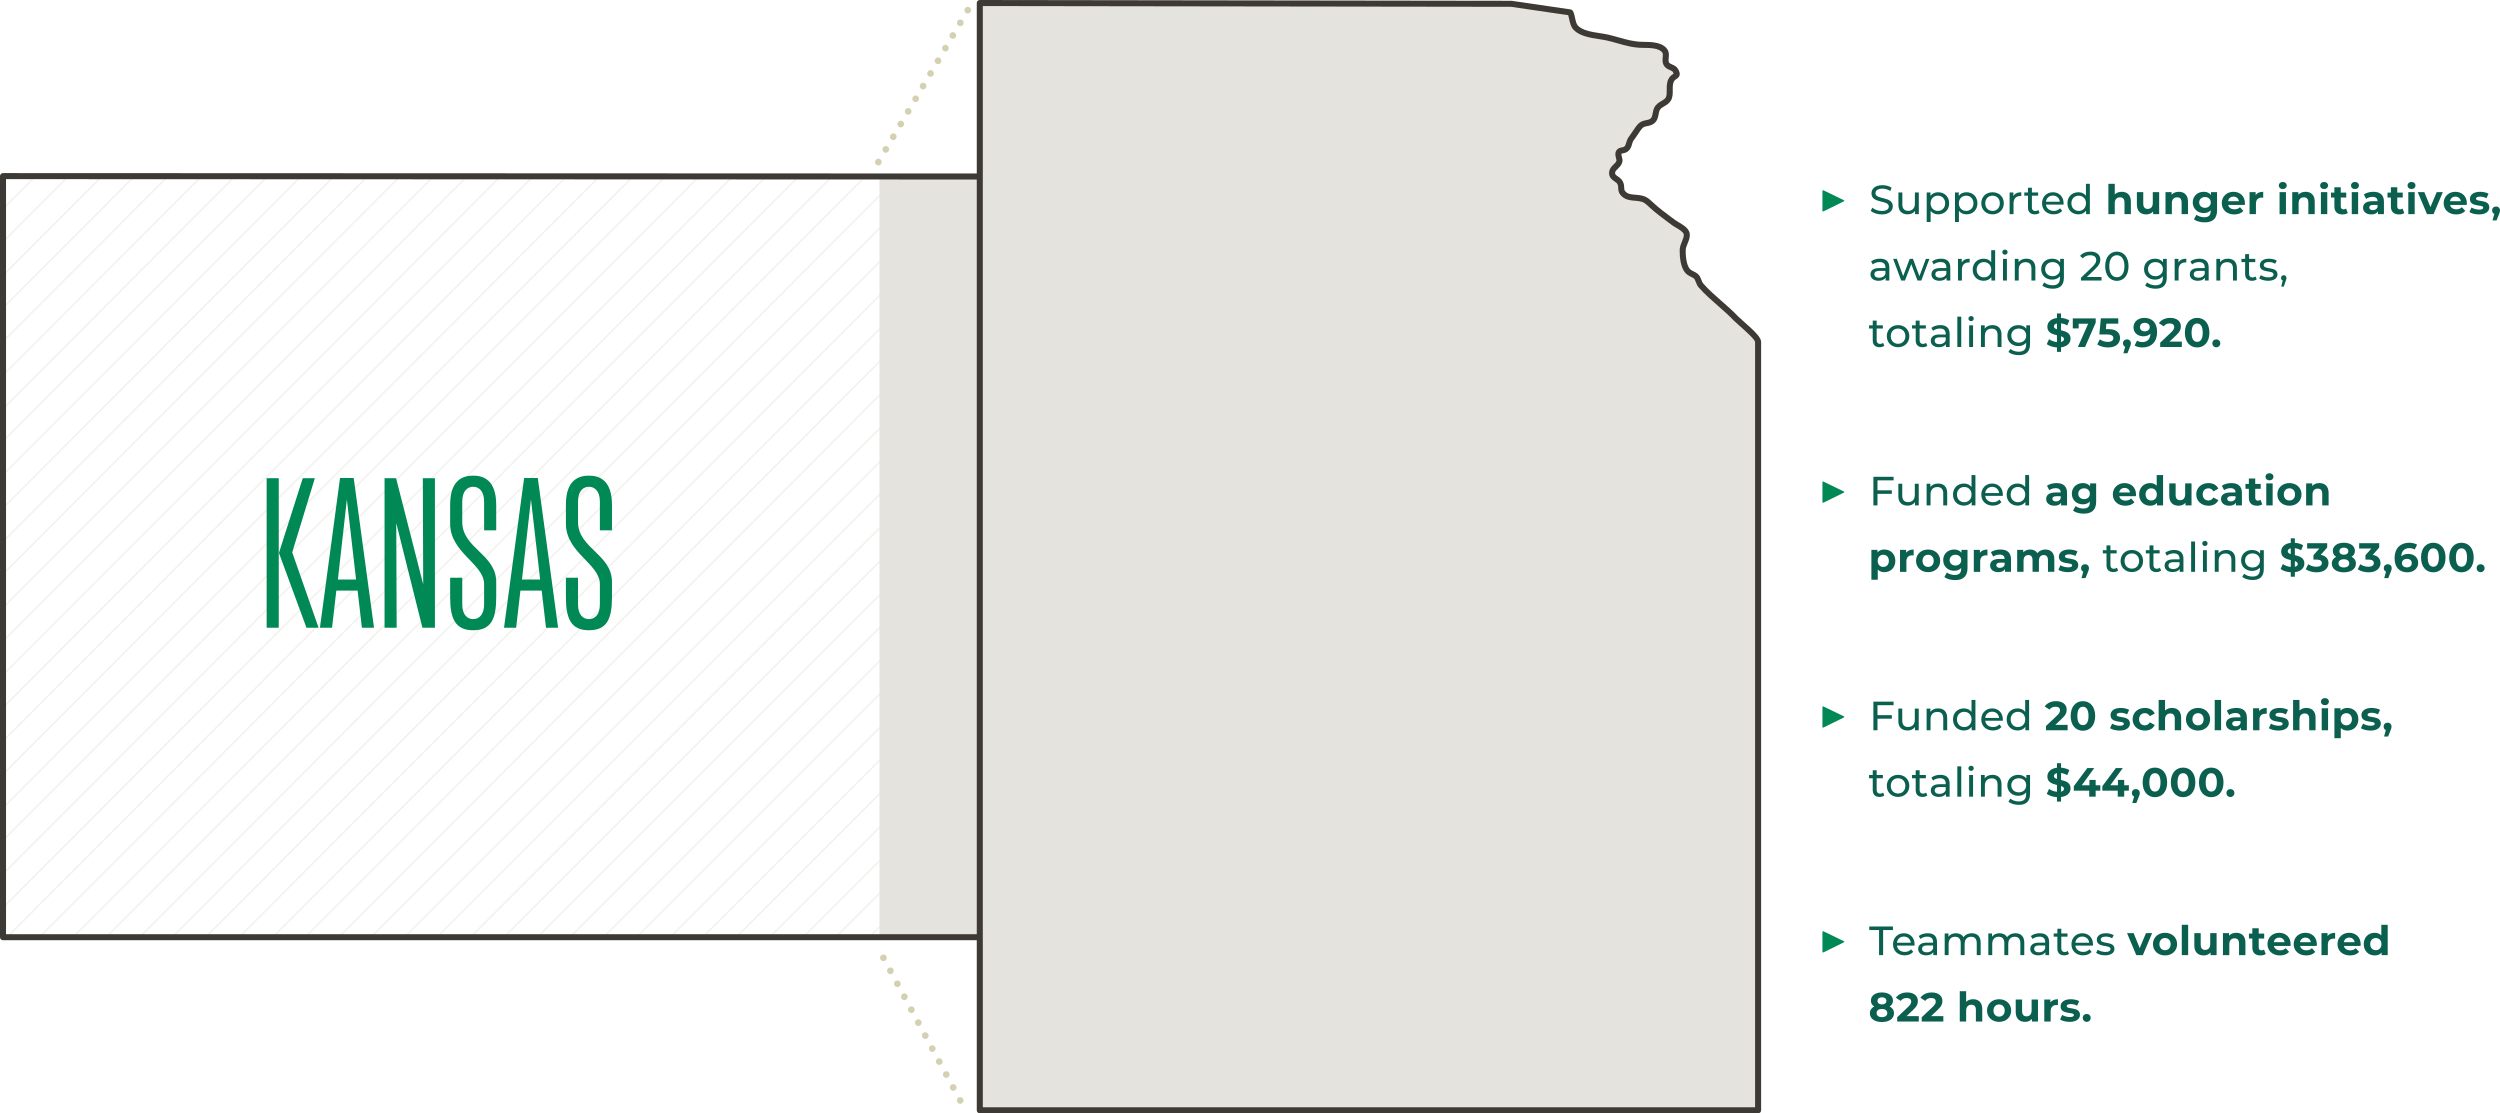 <?xml version="1.0" encoding="UTF-8"?>
<svg id="a" data-name="Layer_1" xmlns="http://www.w3.org/2000/svg" xmlns:xlink="http://www.w3.org/1999/xlink" viewBox="0 0 1035.153 460.986">
  <defs>
    <style>
      .c {
        fill: #d4d1b3;
      }

      .d {
        fill: none;
      }

      .e {
        fill: #085;
      }

      .f {
        fill: #e5e3dd;
      }

      .g {
        opacity: .5;
      }

      .h {
        clip-path: url(#b);
      }

      .i {
        fill: #0a5f4f;
      }

      .j {
        fill: #3d3935;
      }
    </style>
    <clipPath id="b">
      <path class="d" d="M597.095,151.136c-.576-.41-1.243-.55-1.885-1.102-1.454-1.247-1.667-4.403-1.645-6.196.02-1.608,1.444-3.161,1.132-4.654-.297-1.414-2.655-2.345-3.723-3.145-2.142-1.606-4.355-3.183-6.325-5.006-1.307-1.207-1.807-1.743-3.711-1.986-1.498-.189-3.042-.024-4.209-1.189-1.094-1.092-.325-1.857-.972-3.155-.602-1.205-2.488-1.333-2.271-2.99.183-1.402,1.801-1.767,2.082-3.191.124-.622-.564-1.763-.201-2.446.43-.815,1.343-.383,2.094-.988.996-.803.667-1.978,1.55-3.076.741-.924,1.877-2.978,2.711-3.659.938-.767,2.231-.47,3.177-1.207,1.106-.853.827-2.412,1.361-3.468.717-1.42,2.456-1.524,3.199-2.775.884-1.488-.05-3.753.865-5.448.745-1.382,2.247-.87,1.171-2.725-.548-.948-2.008-.847-2.578-1.857-.608-1.07.255-2.558-.379-3.59-1.128-1.837-4.299-1.811-6.183-1.821-3.833-.012-6.642-1.275-10.186-2.082-2.703-.612-6.954-.663-9.028-2.781-1.064-1.08-.976-3.45-1.584-4.373l-16.764-2.452c-5.954-.004-542.063-.223-543.84-.223v315.139h614.072v-218.705c0-1.424-5.309-5.608-6.265-6.614-3.169-3.353-7.002-6.018-10.008-9.453-.651-.739-.677-1.883-1.392-2.562-.084-.082-.173-.153-.263-.219Z"/>
    </clipPath>
  </defs>
  <g class="g">
    <g class="h">
      <g>
        <rect class="f" x="-472.36" y="224.58" width="588.348" height=".65" transform="translate(-211.525 -60.088) rotate(-45.061)"/>
        <rect class="f" x="-32.333" y="224.58" width="588.348" height=".65" transform="translate(-82.313 251.388) rotate(-45.061)"/>
        <rect class="f" x="-252.347" y="224.58" width="588.348" height=".65" transform="translate(-146.919 95.65) rotate(-45.061)"/>
        <polygon class="f" points="274.071 433.147 273.611 432.688 689.637 16.663 690.096 17.123 274.071 433.147"/>
        <rect class="f" x="-362.353" y="224.58" width="588.348" height=".65" transform="translate(-179.222 17.781) rotate(-45.061)"/>
        <polygon class="f" points="164.064 433.147 163.604 432.688 579.63 16.663 580.089 17.123 164.064 433.147"/>
        <rect class="f" x="-142.34" y="224.58" width="588.348" height=".65" transform="translate(-114.616 173.519) rotate(-45.061)"/>
        <rect class="f" x="-417.454" y="224.58" width="588.348" height=".65" transform="translate(-195.402 -21.222) rotate(-45.061)"/>
        <polygon class="f" points="108.964 433.147 108.504 432.688 524.529 16.663 524.988 17.123 108.964 433.147"/>
        <rect class="f" x="-197.44" y="224.58" width="588.348" height=".65" transform="translate(-130.796 134.516) rotate(-45.061)"/>
        <rect class="f" x="-307.447" y="224.58" width="588.348" height=".65" transform="translate(-163.099 56.647) rotate(-45.061)"/>
        <polygon class="f" points="218.971 433.147 218.511 432.688 634.536 16.663 634.995 17.123 218.971 433.147"/>
        <rect class="f" x="-87.434" y="224.58" width="588.348" height=".65" transform="translate(-98.493 212.385) rotate(-45.061)"/>
        <rect class="f" x="-445.039" y="224.58" width="588.348" height=".65" transform="translate(-203.502 -40.748) rotate(-45.061)"/>
        <rect class="f" x="-5.013" y="224.58" width="588.348" height=".65" transform="translate(-74.29 270.728) rotate(-45.061)"/>
        <rect class="f" x="-225.026" y="224.58" width="588.348" height=".65" transform="translate(-138.896 114.989) rotate(-45.061)"/>
        <polygon class="f" points="301.392 433.147 300.932 432.688 716.957 16.663 717.416 17.123 301.392 433.147"/>
        <rect class="f" x="-335.032" y="224.58" width="588.348" height=".65" transform="translate(-171.199 37.121) rotate(-45.061)"/>
        <polygon class="f" points="191.386 433.147 190.926 432.688 606.951 16.663 607.41 17.123 191.386 433.147"/>
        <rect class="f" x="-115.019" y="224.58" width="588.348" height=".65" transform="translate(-106.593 192.859) rotate(-45.061)"/>
        <rect class="f" x="-390.133" y="224.58" width="588.348" height=".65" transform="translate(-187.379 -1.883) rotate(-45.061)"/>
        <polygon class="f" points="136.285 433.147 135.825 432.688 551.851 16.663 552.31 17.123 136.285 433.147"/>
        <rect class="f" x="-170.12" y="224.58" width="588.348" height=".65" transform="translate(-122.773 153.855) rotate(-45.061)"/>
        <rect class="f" x="-280.126" y="224.58" width="588.348" height=".65" transform="translate(-155.076 75.986) rotate(-45.061)"/>
        <polygon class="f" points="246.292 433.147 245.832 432.688 661.857 16.663 662.316 17.123 246.292 433.147"/>
        <rect class="f" x="-60.113" y="224.58" width="588.348" height=".65" transform="translate(-90.47 231.724) rotate(-45.061)"/>
        <rect class="f" x="-458.47" y="224.58" width="588.348" height=".65" transform="translate(-207.446 -50.256) rotate(-45.061)"/>
        <rect class="f" x="-18.444" y="224.58" width="588.348" height=".65" transform="translate(-78.234 261.22) rotate(-45.061)"/>
        <rect class="f" x="-238.457" y="224.58" width="588.348" height=".65" transform="translate(-142.84 105.482) rotate(-45.061)"/>
        <polygon class="f" points="287.961 433.147 287.501 432.688 703.526 16.663 703.985 17.123 287.961 433.147"/>
        <rect class="f" x="-348.463" y="224.58" width="588.348" height=".65" transform="translate(-175.143 27.613) rotate(-45.061)"/>
        <polygon class="f" points="177.955 433.147 177.495 432.688 593.52 16.663 593.979 17.123 177.955 433.147"/>
        <rect class="f" x="-128.45" y="224.58" width="588.348" height=".65" transform="translate(-110.537 183.351) rotate(-45.061)"/>
        <rect class="f" x="-403.564" y="224.58" width="588.348" height=".65" transform="translate(-191.323 -11.39) rotate(-45.061)"/>
        <polygon class="f" points="122.854 433.147 122.394 432.688 538.419 16.663 538.878 17.123 122.854 433.147"/>
        <rect class="f" x="-183.551" y="224.58" width="588.348" height=".65" transform="translate(-126.717 144.348) rotate(-45.061)"/>
        <rect class="f" x="-293.558" y="224.58" width="588.348" height=".65" transform="translate(-159.02 66.479) rotate(-45.061)"/>
        <polygon class="f" points="232.86 433.147 232.4 432.688 648.426 16.663 648.885 17.123 232.86 433.147"/>
        <rect class="f" x="-73.544" y="224.58" width="588.348" height=".65" transform="translate(-94.414 222.217) rotate(-45.061)"/>
        <rect class="f" x="-431.149" y="224.58" width="588.348" height=".65" transform="translate(-199.423 -30.917) rotate(-45.061)"/>
        <rect class="f" x="8.877" y="224.58" width="588.348" height=".65" transform="translate(-70.212 280.56) rotate(-45.061)"/>
        <rect class="f" x="-211.136" y="224.58" width="588.348" height=".65" transform="translate(-134.817 124.822) rotate(-45.061)"/>
        <polygon class="f" points="315.282 433.147 314.822 432.688 730.848 16.663 731.307 17.123 315.282 433.147"/>
        <rect class="f" x="-321.143" y="224.58" width="588.348" height=".65" transform="translate(-167.12 46.953) rotate(-45.061)"/>
        <polygon class="f" points="205.275 433.147 204.815 432.688 620.841 16.663 621.3 17.123 205.275 433.147"/>
        <rect class="f" x="-101.129" y="224.58" width="588.348" height=".65" transform="translate(-102.515 202.691) rotate(-45.061)"/>
        <rect class="f" x="-376.243" y="224.58" width="588.348" height=".65" transform="translate(-183.3 7.949) rotate(-45.061)"/>
        <polygon class="f" points="150.175 433.147 149.715 432.688 565.74 16.663 566.199 17.123 150.175 433.147"/>
        <rect class="f" x="-156.23" y="224.58" width="588.348" height=".65" transform="translate(-118.695 163.687) rotate(-45.061)"/>
        <rect class="f" x="-266.236" y="224.58" width="588.348" height=".65" transform="translate(-150.997 85.818) rotate(-45.061)"/>
        <polygon class="f" points="260.182 433.147 259.722 432.688 675.747 16.663 676.206 17.123 260.182 433.147"/>
        <rect class="f" x="-46.223" y="224.58" width="588.348" height=".65" transform="translate(-86.392 241.556) rotate(-45.061)"/>
      </g>
    </g>
  </g>
  <path class="e" d="M754.604,79.161c0-.423.178-.474.491-.321l8.341,4.044c.33.161.321.33,0,.491l-8.341,4.111c-.313.152-.491.102-.491-.321v-8.003Z"/>
  <g>
    <path class="i" d="M774.616,87.301l.627-1.32c.88.795,2.386,1.371,3.908,1.371,2.048,0,2.928-.795,2.928-1.827,0-2.894-7.175-1.066-7.175-5.466,0-1.828,1.422-3.385,4.535-3.385,1.388,0,2.826.373,3.808,1.049l-.559,1.354c-1.032-.66-2.2-.965-3.249-.965-2.014,0-2.877.846-2.877,1.878,0,2.894,7.175,1.083,7.175,5.432,0,1.811-1.455,3.367-4.586,3.367-1.811,0-3.587-.609-4.535-1.489Z"/>
    <path class="i" d="M794.504,79.686v8.969h-1.54v-1.354c-.66.931-1.776,1.455-3.046,1.455-2.318,0-3.858-1.269-3.858-3.909v-5.161h1.625v4.975c0,1.76.88,2.64,2.42,2.64,1.691,0,2.774-1.049,2.774-2.979v-4.637h1.625Z"/>
    <path class="i" d="M807.063,84.17c0,2.758-1.912,4.586-4.535,4.586-1.27,0-2.386-.491-3.131-1.455v4.636h-1.624v-12.251h1.557v1.421c.728-.998,1.878-1.506,3.198-1.506,2.623,0,4.535,1.828,4.535,4.569ZM805.422,84.17c0-1.895-1.303-3.147-3.029-3.147-1.709,0-3.012,1.252-3.012,3.147,0,1.912,1.303,3.165,3.012,3.165,1.727,0,3.029-1.252,3.029-3.165Z"/>
    <path class="i" d="M818.777,84.17c0,2.758-1.912,4.586-4.535,4.586-1.27,0-2.386-.491-3.131-1.455v4.636h-1.624v-12.251h1.557v1.421c.728-.998,1.878-1.506,3.198-1.506,2.623,0,4.535,1.828,4.535,4.569ZM817.136,84.17c0-1.895-1.303-3.147-3.029-3.147-1.709,0-3.012,1.252-3.012,3.147,0,1.912,1.303,3.165,3.012,3.165,1.727,0,3.029-1.252,3.029-3.165Z"/>
    <path class="i" d="M820.372,84.17c0-2.674,1.979-4.569,4.67-4.569,2.691,0,4.654,1.895,4.654,4.569s-1.963,4.586-4.654,4.586c-2.69,0-4.67-1.912-4.67-4.586ZM828.055,84.17c0-1.912-1.286-3.147-3.013-3.147-1.726,0-3.028,1.235-3.028,3.147s1.303,3.165,3.028,3.165c1.727,0,3.013-1.252,3.013-3.165Z"/>
    <path class="i" d="M836.925,79.601v1.574c-.135-.017-.254-.017-.372-.017-1.743,0-2.826,1.066-2.826,3.029v4.467h-1.624v-8.969h1.557v1.506c.575-1.049,1.692-1.591,3.266-1.591Z"/>
    <path class="i" d="M844.51,88.13c-.491.423-1.235.626-1.963.626-1.812,0-2.844-.999-2.844-2.809v-4.924h-1.522v-1.337h1.522v-1.963h1.625v1.963h2.572v1.337h-2.572v4.856c0,.965.508,1.506,1.404,1.506.474,0,.931-.152,1.27-.423l.508,1.168Z"/>
    <path class="i" d="M854.427,84.711h-7.276c.203,1.574,1.473,2.623,3.249,2.623,1.05,0,1.93-.355,2.589-1.083l.897,1.049c-.812.947-2.048,1.455-3.537,1.455-2.894,0-4.822-1.912-4.822-4.586,0-2.657,1.912-4.569,4.501-4.569s4.434,1.861,4.434,4.62c0,.135-.017.338-.034.491ZM847.15,83.544h5.754c-.169-1.506-1.303-2.572-2.877-2.572-1.557,0-2.707,1.049-2.877,2.572Z"/>
    <path class="i" d="M865.329,76.098v12.556h-1.557v-1.421c-.728,1.015-1.879,1.523-3.198,1.523-2.623,0-4.535-1.845-4.535-4.586s1.912-4.569,4.535-4.569c1.269,0,2.386.474,3.13,1.438v-4.941h1.625ZM863.722,84.17c0-1.912-1.304-3.147-3.013-3.147-1.726,0-3.028,1.235-3.028,3.147s1.303,3.165,3.028,3.165c1.709,0,3.013-1.252,3.013-3.165Z"/>
  </g>
  <g>
    <path class="i" d="M882.31,83.442v5.212h-2.64v-4.806c0-1.472-.677-2.149-1.845-2.149-1.269,0-2.183.778-2.183,2.454v4.501h-2.64v-12.556h2.64v4.4c.711-.711,1.726-1.083,2.894-1.083,2.149,0,3.773,1.252,3.773,4.027Z"/>
    <path class="i" d="M894.023,79.55v9.104h-2.504v-1.083c-.694.795-1.709,1.218-2.826,1.218-2.284,0-3.892-1.286-3.892-4.095v-5.144h2.64v4.755c0,1.523.677,2.2,1.845,2.2,1.218,0,2.098-.779,2.098-2.454v-4.501h2.64Z"/>
    <path class="i" d="M905.958,83.442v5.212h-2.64v-4.806c0-1.472-.677-2.149-1.845-2.149-1.269,0-2.183.778-2.183,2.454v4.501h-2.64v-9.104h2.521v1.066c.71-.778,1.776-1.201,3.012-1.201,2.149,0,3.773,1.252,3.773,4.027Z"/>
    <path class="i" d="M917.994,79.55v7.581c0,3.384-1.828,4.941-5.11,4.941-1.727,0-3.401-.423-4.468-1.252l1.049-1.896c.778.626,2.048,1.033,3.216,1.033,1.861,0,2.674-.846,2.674-2.488v-.389c-.694.761-1.692,1.134-2.877,1.134-2.521,0-4.553-1.743-4.553-4.4s2.031-4.399,4.553-4.399c1.269,0,2.318.423,3.012,1.303v-1.167h2.505ZM915.388,83.814c0-1.337-.998-2.233-2.386-2.233s-2.403.896-2.403,2.233,1.016,2.234,2.403,2.234,2.386-.897,2.386-2.234Z"/>
    <path class="i" d="M929.488,84.847h-6.888c.254,1.134,1.219,1.828,2.606,1.828.964,0,1.658-.288,2.284-.88l1.404,1.523c-.846.965-2.115,1.472-3.757,1.472-3.147,0-5.194-1.98-5.194-4.688,0-2.724,2.081-4.687,4.856-4.687,2.674,0,4.738,1.793,4.738,4.721,0,.203-.034.491-.051.71ZM922.566,83.307h4.484c-.186-1.151-1.049-1.896-2.233-1.896-1.201,0-2.064.728-2.251,1.896Z"/>
    <path class="i" d="M937.106,79.415v2.437c-.22-.017-.389-.034-.592-.034-1.455,0-2.42.795-2.42,2.538v4.298h-2.64v-9.104h2.521v1.202c.643-.88,1.726-1.337,3.13-1.337Z"/>
    <path class="i" d="M943.558,76.809c0-.83.66-1.472,1.642-1.472s1.642.609,1.642,1.421c0,.88-.66,1.523-1.642,1.523s-1.642-.643-1.642-1.472ZM943.88,79.55h2.64v9.104h-2.64v-9.104Z"/>
    <path class="i" d="M958.434,83.442v5.212h-2.64v-4.806c0-1.472-.677-2.149-1.845-2.149-1.269,0-2.183.778-2.183,2.454v4.501h-2.64v-9.104h2.521v1.066c.71-.778,1.776-1.201,3.012-1.201,2.149,0,3.773,1.252,3.773,4.027Z"/>
    <path class="i" d="M960.672,76.809c0-.83.66-1.472,1.642-1.472s1.642.609,1.642,1.421c0,.88-.66,1.523-1.642,1.523s-1.642-.643-1.642-1.472ZM960.994,79.55h2.64v9.104h-2.64v-9.104Z"/>
    <path class="i" d="M972.129,88.214c-.541.389-1.336.575-2.148.575-2.149,0-3.401-1.1-3.401-3.266v-3.74h-1.404v-2.031h1.404v-2.217h2.64v2.217h2.268v2.031h-2.268v3.706c0,.778.423,1.202,1.134,1.202.39,0,.778-.119,1.066-.338l.71,1.861Z"/>
    <path class="i" d="M973.452,76.809c0-.83.66-1.472,1.642-1.472s1.642.609,1.642,1.421c0,.88-.66,1.523-1.642,1.523s-1.642-.643-1.642-1.472ZM973.774,79.55h2.64v9.104h-2.64v-9.104Z"/>
    <path class="i" d="M987.094,83.459v5.195h-2.471v-1.134c-.491.829-1.438,1.269-2.775,1.269-2.132,0-3.401-1.185-3.401-2.758,0-1.607,1.134-2.724,3.909-2.724h2.099c0-1.134-.678-1.794-2.099-1.794-.965,0-1.963.322-2.623.846l-.947-1.845c.998-.71,2.471-1.1,3.926-1.1,2.775,0,4.383,1.286,4.383,4.044ZM984.454,85.777v-.931h-1.811c-1.235,0-1.625.457-1.625,1.066,0,.66.559,1.1,1.489,1.1.88,0,1.642-.406,1.946-1.235Z"/>
    <path class="i" d="M995.523,88.214c-.541.389-1.336.575-2.148.575-2.149,0-3.401-1.1-3.401-3.266v-3.74h-1.404v-2.031h1.404v-2.217h2.64v2.217h2.268v2.031h-2.268v3.706c0,.778.423,1.202,1.134,1.202.39,0,.778-.119,1.066-.338l.71,1.861Z"/>
    <path class="i" d="M996.863,76.809c0-.83.66-1.472,1.642-1.472s1.642.609,1.642,1.421c0,.88-.66,1.523-1.642,1.523s-1.642-.643-1.642-1.472ZM997.186,79.55h2.64v9.104h-2.64v-9.104Z"/>
    <path class="i" d="M1011.486,79.55l-3.842,9.104h-2.724l-3.825-9.104h2.725l2.521,6.193,2.606-6.193h2.538Z"/>
    <path class="i" d="M1021.372,84.847h-6.888c.254,1.134,1.219,1.828,2.606,1.828.964,0,1.658-.288,2.284-.88l1.404,1.523c-.846.965-2.115,1.472-3.757,1.472-3.147,0-5.195-1.98-5.195-4.688,0-2.724,2.082-4.687,4.857-4.687,2.674,0,4.738,1.793,4.738,4.721,0,.203-.034.491-.051.71ZM1014.45,83.307h4.484c-.186-1.151-1.049-1.896-2.233-1.896-1.201,0-2.064.728-2.251,1.896Z"/>
    <path class="i" d="M1022.476,87.808l.88-1.895c.812.524,2.047.88,3.164.88,1.219,0,1.675-.322,1.675-.829,0-1.489-5.499.034-5.499-3.604,0-1.726,1.557-2.944,4.214-2.944,1.252,0,2.64.288,3.502.795l-.88,1.878c-.896-.507-1.793-.677-2.622-.677-1.185,0-1.692.373-1.692.846,0,1.557,5.499.051,5.499,3.638,0,1.692-1.573,2.894-4.298,2.894-1.54,0-3.097-.423-3.942-.981Z"/>
    <path class="i" d="M1035.153,87.131c0,.44-.068.761-.457,1.692l-.965,2.437h-1.675l.744-2.69c-.559-.22-.914-.745-.914-1.438,0-.981.711-1.625,1.642-1.625.948,0,1.625.66,1.625,1.625Z"/>
  </g>
  <g>
    <path class="i" d="M782.3,110.747v5.415h-1.54v-1.185c-.542.812-1.54,1.286-2.944,1.286-2.031,0-3.317-1.083-3.317-2.64,0-1.438.931-2.623,3.604-2.623h2.572v-.322c0-1.371-.795-2.166-2.402-2.166-1.066,0-2.149.373-2.844.965l-.677-1.218c.931-.745,2.268-1.151,3.706-1.151,2.454,0,3.842,1.185,3.842,3.638ZM780.675,113.421v-1.252h-2.504c-1.608,0-2.064.626-2.064,1.388,0,.897.744,1.455,1.979,1.455,1.219,0,2.183-.558,2.589-1.59Z"/>
    <path class="i" d="M798.887,107.193l-3.351,8.969h-1.557l-2.589-6.803-2.623,6.803h-1.557l-3.334-8.969h1.54l2.605,7.141,2.708-7.141h1.37l2.657,7.175,2.674-7.175h1.455Z"/>
    <path class="i" d="M807.539,110.747v5.415h-1.54v-1.185c-.542.812-1.54,1.286-2.944,1.286-2.031,0-3.317-1.083-3.317-2.64,0-1.438.931-2.623,3.604-2.623h2.572v-.322c0-1.371-.795-2.166-2.402-2.166-1.066,0-2.149.373-2.844.965l-.677-1.218c.931-.745,2.268-1.151,3.706-1.151,2.454,0,3.842,1.185,3.842,3.638ZM805.914,113.421v-1.252h-2.504c-1.608,0-2.064.626-2.064,1.388,0,.897.744,1.455,1.979,1.455,1.219,0,2.183-.558,2.589-1.59Z"/>
    <path class="i" d="M815.546,107.109v1.574c-.135-.017-.254-.017-.372-.017-1.743,0-2.826,1.066-2.826,3.029v4.467h-1.624v-8.969h1.557v1.506c.575-1.049,1.692-1.591,3.266-1.591Z"/>
    <path class="i" d="M826.108,103.606v12.556h-1.557v-1.421c-.728,1.015-1.879,1.523-3.198,1.523-2.623,0-4.535-1.845-4.535-4.586s1.912-4.569,4.535-4.569c1.269,0,2.386.474,3.13,1.438v-4.941h1.625ZM824.501,111.678c0-1.912-1.304-3.147-3.013-3.147-1.726,0-3.028,1.235-3.028,3.147s1.303,3.165,3.028,3.165c1.709,0,3.013-1.252,3.013-3.165Z"/>
    <path class="i" d="M829.073,104.418c0-.592.474-1.066,1.101-1.066.626,0,1.1.457,1.1,1.032,0,.609-.457,1.083-1.1,1.083-.627,0-1.101-.457-1.101-1.049ZM829.361,107.193h1.624v8.969h-1.624v-8.969Z"/>
    <path class="i" d="M842.765,111.001v5.161h-1.625v-4.975c0-1.76-.88-2.623-2.42-2.623-1.726,0-2.843,1.032-2.843,2.979v4.62h-1.624v-8.969h1.557v1.354c.66-.914,1.811-1.438,3.232-1.438,2.183,0,3.723,1.252,3.723,3.892Z"/>
    <path class="i" d="M854.58,107.193v7.75c0,3.164-1.607,4.603-4.653,4.603-1.642,0-3.3-.457-4.281-1.337l.778-1.252c.829.71,2.132,1.167,3.452,1.167,2.115,0,3.08-.981,3.08-3.012v-.71c-.778.931-1.946,1.388-3.232,1.388-2.589,0-4.552-1.76-4.552-4.349,0-2.589,1.963-4.332,4.552-4.332,1.337,0,2.556.491,3.316,1.472v-1.388h1.54ZM852.989,111.441c0-1.743-1.286-2.911-3.079-2.911-1.811,0-3.097,1.167-3.097,2.911,0,1.726,1.286,2.927,3.097,2.927,1.793,0,3.079-1.201,3.079-2.927Z"/>
    <path class="i" d="M870.171,114.69v1.472h-8.512v-1.151l4.823-4.653c1.252-1.218,1.489-1.963,1.489-2.708,0-1.218-.863-1.963-2.521-1.963-1.27,0-2.302.406-3.029,1.286l-1.15-.999c.913-1.134,2.487-1.794,4.332-1.794,2.471,0,4.061,1.27,4.061,3.3,0,1.151-.338,2.183-1.945,3.723l-3.622,3.486h6.075Z"/>
    <path class="i" d="M871.681,110.239c0-3.858,2.064-6.058,4.84-6.058,2.758,0,4.822,2.2,4.822,6.058,0,3.858-2.064,6.058-4.822,6.058-2.775,0-4.84-2.2-4.84-6.058ZM879.65,110.239c0-3.029-1.286-4.552-3.13-4.552-1.861,0-3.147,1.523-3.147,4.552,0,3.029,1.286,4.552,3.147,4.552,1.844,0,3.13-1.523,3.13-4.552Z"/>
    <path class="i" d="M897.17,107.193v7.75c0,3.164-1.607,4.603-4.653,4.603-1.642,0-3.3-.457-4.281-1.337l.778-1.252c.829.71,2.132,1.167,3.452,1.167,2.115,0,3.08-.981,3.08-3.012v-.71c-.778.931-1.946,1.388-3.232,1.388-2.589,0-4.552-1.76-4.552-4.349,0-2.589,1.963-4.332,4.552-4.332,1.337,0,2.556.491,3.316,1.472v-1.388h1.54ZM895.579,111.441c0-1.743-1.286-2.911-3.079-2.911-1.811,0-3.097,1.167-3.097,2.911,0,1.726,1.286,2.927,3.097,2.927,1.793,0,3.079-1.201,3.079-2.927Z"/>
    <path class="i" d="M905.263,107.109v1.574c-.135-.017-.254-.017-.372-.017-1.743,0-2.826,1.066-2.826,3.029v4.467h-1.624v-8.969h1.557v1.506c.575-1.049,1.692-1.591,3.266-1.591Z"/>
    <path class="i" d="M914.522,110.747v5.415h-1.54v-1.185c-.542.812-1.54,1.286-2.944,1.286-2.031,0-3.317-1.083-3.317-2.64,0-1.438.931-2.623,3.604-2.623h2.572v-.322c0-1.371-.795-2.166-2.402-2.166-1.066,0-2.149.373-2.844.965l-.677-1.218c.931-.745,2.268-1.151,3.706-1.151,2.454,0,3.842,1.185,3.842,3.638ZM912.897,113.421v-1.252h-2.504c-1.608,0-2.064.626-2.064,1.388,0,.897.744,1.455,1.979,1.455,1.219,0,2.183-.558,2.589-1.59Z"/>
    <path class="i" d="M926.219,111.001v5.161h-1.625v-4.975c0-1.76-.88-2.623-2.42-2.623-1.726,0-2.843,1.032-2.843,2.979v4.62h-1.624v-8.969h1.557v1.354c.66-.914,1.811-1.438,3.232-1.438,2.183,0,3.723,1.252,3.723,3.892Z"/>
    <path class="i" d="M934.43,115.638c-.491.423-1.235.626-1.963.626-1.812,0-2.844-.999-2.844-2.809v-4.924h-1.522v-1.337h1.522v-1.963h1.625v1.963h2.572v1.337h-2.572v4.856c0,.965.508,1.506,1.404,1.506.474,0,.931-.152,1.27-.423l.508,1.168Z"/>
    <path class="i" d="M935.431,115.214l.677-1.286c.762.542,1.979.931,3.147.931,1.506,0,2.132-.457,2.132-1.218,0-2.014-5.669-.271-5.669-3.841,0-1.607,1.438-2.69,3.74-2.69,1.168,0,2.487.305,3.266.812l-.693,1.286c-.812-.524-1.709-.71-2.589-.71-1.422,0-2.115.524-2.115,1.235,0,2.115,5.686.389,5.686,3.875,0,1.625-1.489,2.657-3.875,2.657-1.489,0-2.962-.457-3.706-1.049Z"/>
    <path class="i" d="M946.72,115.096c0,.338-.067.592-.288,1.218l-.795,2.352h-1.066l.627-2.521c-.424-.152-.711-.542-.711-1.049,0-.677.49-1.151,1.134-1.151.643,0,1.1.491,1.1,1.151Z"/>
  </g>
  <g>
    <path class="i" d="M780.235,143.146c-.491.423-1.235.626-1.963.626-1.812,0-2.844-.999-2.844-2.809v-4.924h-1.522v-1.337h1.522v-1.963h1.625v1.963h2.572v1.337h-2.572v4.856c0,.965.508,1.506,1.404,1.506.474,0,.931-.152,1.27-.423l.508,1.168Z"/>
    <path class="i" d="M781.253,139.186c0-2.674,1.979-4.569,4.67-4.569,2.691,0,4.654,1.895,4.654,4.569s-1.963,4.586-4.654,4.586c-2.69,0-4.67-1.912-4.67-4.586ZM788.936,139.186c0-1.912-1.286-3.147-3.013-3.147-1.726,0-3.028,1.235-3.028,3.147s1.303,3.165,3.028,3.165c1.727,0,3.013-1.252,3.013-3.165Z"/>
    <path class="i" d="M798.026,143.146c-.491.423-1.235.626-1.963.626-1.812,0-2.844-.999-2.844-2.809v-4.924h-1.522v-1.337h1.522v-1.963h1.625v1.963h2.572v1.337h-2.572v4.856c0,.965.508,1.506,1.404,1.506.474,0,.931-.152,1.27-.423l.508,1.168Z"/>
    <path class="i" d="M807.268,138.255v5.415h-1.54v-1.185c-.542.812-1.54,1.286-2.944,1.286-2.031,0-3.317-1.083-3.317-2.64,0-1.438.931-2.623,3.604-2.623h2.572v-.322c0-1.371-.795-2.166-2.402-2.166-1.066,0-2.149.373-2.844.965l-.677-1.218c.931-.745,2.268-1.151,3.706-1.151,2.454,0,3.842,1.185,3.842,3.638ZM805.643,140.929v-1.252h-2.504c-1.608,0-2.064.626-2.064,1.388,0,.897.744,1.455,1.979,1.455,1.219,0,2.183-.558,2.589-1.59Z"/>
    <path class="i" d="M810.452,131.114h1.624v12.556h-1.624v-12.556Z"/>
    <path class="i" d="M815.057,131.926c0-.592.474-1.066,1.101-1.066.626,0,1.1.457,1.1,1.032,0,.609-.457,1.083-1.1,1.083-.627,0-1.101-.457-1.101-1.049ZM815.345,134.701h1.624v8.969h-1.624v-8.969Z"/>
    <path class="i" d="M828.748,138.509v5.161h-1.625v-4.975c0-1.76-.88-2.623-2.42-2.623-1.726,0-2.843,1.032-2.843,2.979v4.62h-1.624v-8.969h1.557v1.354c.66-.914,1.811-1.438,3.232-1.438,2.183,0,3.723,1.252,3.723,3.892Z"/>
    <path class="i" d="M840.563,134.701v7.75c0,3.164-1.607,4.603-4.653,4.603-1.642,0-3.3-.457-4.281-1.337l.778-1.252c.829.71,2.132,1.167,3.452,1.167,2.115,0,3.08-.981,3.08-3.012v-.71c-.778.931-1.946,1.388-3.232,1.388-2.589,0-4.552-1.76-4.552-4.349,0-2.589,1.963-4.332,4.552-4.332,1.337,0,2.556.491,3.316,1.472v-1.388h1.54ZM838.973,138.949c0-1.743-1.286-2.911-3.079-2.911-1.811,0-3.097,1.167-3.097,2.911,0,1.726,1.286,2.927,3.097,2.927,1.793,0,3.079-1.201,3.079-2.927Z"/>
  </g>
  <g>
    <path class="i" d="M853.397,143.805v1.896h-1.692v-1.845c-1.676-.102-3.283-.626-4.214-1.354l.931-2.064c.847.626,2.064,1.083,3.283,1.201v-2.826c-1.879-.457-3.977-1.083-3.977-3.503,0-1.794,1.303-3.333,3.977-3.638v-1.878h1.692v1.844c1.269.102,2.504.44,3.435,1.032l-.846,2.082c-.863-.491-1.743-.778-2.589-.88v2.877c1.878.44,3.942,1.066,3.942,3.452,0,1.76-1.286,3.283-3.942,3.604ZM851.705,136.326v-2.403c-.897.203-1.252.694-1.252,1.252,0,.592.507.914,1.252,1.15ZM854.615,140.404c0-.592-.49-.914-1.218-1.167v2.335c.846-.187,1.218-.626,1.218-1.168Z"/>
    <path class="i" d="M867.751,131.825v1.777l-4.4,10.068h-2.978l4.247-9.612h-3.926v1.929h-2.437v-4.163h9.493Z"/>
    <path class="i" d="M877.822,139.947c0,2.098-1.539,3.926-4.924,3.926-1.642,0-3.367-.457-4.519-1.269l1.083-2.099c.897.677,2.133,1.066,3.368,1.066,1.37,0,2.217-.576,2.217-1.54,0-.931-.609-1.54-2.759-1.54h-3.029l.609-6.667h7.226v2.2h-4.941l-.186,2.25h.965c3.502,0,4.89,1.574,4.89,3.672Z"/>
    <path class="i" d="M882.311,142.147c0,.44-.067.761-.457,1.692l-.965,2.437h-1.675l.744-2.69c-.559-.22-.914-.745-.914-1.438,0-.981.711-1.625,1.642-1.625.948,0,1.625.66,1.625,1.625Z"/>
    <path class="i" d="M893.176,137.493c0,4.095-2.453,6.38-6.041,6.38-1.252,0-2.454-.288-3.283-.812l1.016-2.014c.644.44,1.404.592,2.217.592,1.963,0,3.249-1.167,3.334-3.452-.694.694-1.709,1.066-2.944,1.066-2.285,0-4.078-1.456-4.078-3.689,0-2.42,1.979-3.943,4.484-3.943,3.282,0,5.296,2.047,5.296,5.872ZM890.113,135.429c0-1.015-.762-1.76-2.064-1.76-1.168,0-1.98.677-1.98,1.76s.796,1.777,2.014,1.777c1.202,0,2.031-.745,2.031-1.777Z"/>
    <path class="i" d="M903.4,141.436v2.234h-8.951v-1.777l4.568-4.315c1.05-.999,1.235-1.608,1.235-2.183,0-.931-.643-1.472-1.895-1.472-1.016,0-1.879.389-2.454,1.185l-1.997-1.286c.914-1.337,2.572-2.2,4.705-2.2,2.64,0,4.399,1.354,4.399,3.503,0,1.15-.321,2.2-1.98,3.74l-2.724,2.572h5.093Z"/>
    <path class="i" d="M904.673,137.747c0-3.909,2.166-6.125,5.076-6.125,2.928,0,5.077,2.217,5.077,6.125,0,3.909-2.149,6.126-5.077,6.126-2.91,0-5.076-2.217-5.076-6.126ZM912.067,137.747c0-2.69-.947-3.807-2.318-3.807-1.354,0-2.301,1.117-2.301,3.807,0,2.691.947,3.808,2.301,3.808,1.371,0,2.318-1.117,2.318-3.808Z"/>
    <path class="i" d="M916.048,142.147c0-.981.728-1.625,1.642-1.625s1.642.643,1.642,1.625c0,.964-.728,1.658-1.642,1.658s-1.642-.694-1.642-1.658Z"/>
  </g>
  <path class="e" d="M754.604,199.773c0-.423.178-.474.491-.321l8.341,4.044c.33.161.321.33,0,.491l-8.341,4.111c-.313.152-.491.102-.491-.321v-8.003Z"/>
  <g>
    <path class="i" d="M777.392,198.893v4.129h5.939v1.455h-5.939v4.789h-1.692v-11.845h8.36v1.472h-6.668Z"/>
    <path class="i" d="M794.47,200.297v8.969h-1.54v-1.354c-.66.931-1.776,1.455-3.046,1.455-2.318,0-3.858-1.269-3.858-3.909v-5.161h1.625v4.975c0,1.76.88,2.64,2.42,2.64,1.691,0,2.774-1.049,2.774-2.979v-4.637h1.625Z"/>
    <path class="i" d="M806.252,204.104v5.161h-1.625v-4.975c0-1.76-.88-2.623-2.42-2.623-1.726,0-2.843,1.032-2.843,2.979v4.62h-1.624v-8.969h1.557v1.354c.66-.914,1.811-1.438,3.232-1.438,2.183,0,3.723,1.252,3.723,3.892Z"/>
    <path class="i" d="M817.948,196.709v12.556h-1.557v-1.421c-.728,1.015-1.879,1.523-3.198,1.523-2.623,0-4.535-1.845-4.535-4.586s1.912-4.569,4.535-4.569c1.269,0,2.386.474,3.13,1.438v-4.941h1.625ZM816.341,204.781c0-1.912-1.304-3.147-3.013-3.147-1.726,0-3.028,1.235-3.028,3.147s1.303,3.165,3.028,3.165c1.709,0,3.013-1.252,3.013-3.165Z"/>
    <path class="i" d="M829.273,205.323h-7.276c.203,1.574,1.473,2.623,3.249,2.623,1.05,0,1.93-.355,2.589-1.083l.897,1.049c-.812.947-2.048,1.455-3.537,1.455-2.894,0-4.822-1.912-4.822-4.586,0-2.657,1.912-4.569,4.501-4.569s4.434,1.861,4.434,4.62c0,.135-.017.338-.034.491ZM821.997,204.155h5.754c-.169-1.506-1.303-2.572-2.877-2.572-1.557,0-2.707,1.049-2.877,2.572Z"/>
    <path class="i" d="M840.175,196.709v12.556h-1.557v-1.421c-.728,1.015-1.879,1.523-3.198,1.523-2.623,0-4.535-1.845-4.535-4.586s1.912-4.569,4.535-4.569c1.269,0,2.386.474,3.13,1.438v-4.941h1.625ZM838.567,204.781c0-1.912-1.304-3.147-3.013-3.147-1.726,0-3.028,1.235-3.028,3.147s1.303,3.165,3.028,3.165c1.709,0,3.013-1.252,3.013-3.165Z"/>
  </g>
  <g>
    <path class="i" d="M855.884,204.071v5.195h-2.471v-1.134c-.491.829-1.438,1.269-2.775,1.269-2.132,0-3.401-1.185-3.401-2.758,0-1.607,1.134-2.724,3.909-2.724h2.099c0-1.134-.677-1.794-2.099-1.794-.965,0-1.963.322-2.623.846l-.947-1.845c.998-.71,2.471-1.1,3.926-1.1,2.775,0,4.383,1.286,4.383,4.044ZM853.244,206.389v-.931h-1.811c-1.235,0-1.625.457-1.625,1.066,0,.66.559,1.1,1.489,1.1.88,0,1.642-.406,1.946-1.235Z"/>
    <path class="i" d="M867.936,200.162v7.581c0,3.384-1.828,4.941-5.11,4.941-1.727,0-3.401-.423-4.468-1.252l1.049-1.896c.778.626,2.048,1.033,3.216,1.033,1.861,0,2.674-.846,2.674-2.488v-.389c-.694.761-1.692,1.134-2.877,1.134-2.521,0-4.553-1.743-4.553-4.4s2.031-4.399,4.553-4.399c1.269,0,2.318.423,3.012,1.303v-1.167h2.505ZM865.329,204.426c0-1.337-.998-2.233-2.386-2.233s-2.403.896-2.403,2.233,1.016,2.234,2.403,2.234,2.386-.897,2.386-2.234Z"/>
    <path class="i" d="M884.39,205.458h-6.888c.254,1.134,1.219,1.828,2.606,1.828.964,0,1.658-.288,2.284-.88l1.404,1.523c-.846.965-2.115,1.472-3.757,1.472-3.147,0-5.195-1.98-5.195-4.688,0-2.724,2.082-4.687,4.857-4.687,2.674,0,4.738,1.793,4.738,4.721,0,.203-.034.491-.051.71ZM877.468,203.918h4.484c-.186-1.151-1.049-1.896-2.233-1.896-1.201,0-2.064.728-2.251,1.896Z"/>
    <path class="i" d="M895.646,196.709v12.556h-2.521v-1.049c-.66.795-1.625,1.185-2.844,1.185-2.571,0-4.552-1.828-4.552-4.688,0-2.859,1.98-4.687,4.552-4.687,1.117,0,2.064.355,2.725,1.1v-4.417h2.64ZM893.058,204.713c0-1.574-1.015-2.521-2.318-2.521-1.319,0-2.335.947-2.335,2.521s1.016,2.521,2.335,2.521c1.304,0,2.318-.948,2.318-2.521Z"/>
    <path class="i" d="M907.428,200.162v9.104h-2.504v-1.083c-.694.795-1.709,1.218-2.826,1.218-2.284,0-3.892-1.286-3.892-4.095v-5.144h2.64v4.755c0,1.523.677,2.2,1.845,2.2,1.218,0,2.098-.779,2.098-2.454v-4.501h2.64Z"/>
    <path class="i" d="M909.378,204.713c0-2.741,2.116-4.687,5.077-4.687,1.912,0,3.418.829,4.078,2.318l-2.048,1.1c-.49-.863-1.218-1.252-2.047-1.252-1.337,0-2.387.931-2.387,2.521,0,1.591,1.05,2.521,2.387,2.521.829,0,1.557-.372,2.047-1.252l2.048,1.117c-.66,1.455-2.166,2.301-4.078,2.301-2.961,0-5.077-1.946-5.077-4.688Z"/>
    <path class="i" d="M928.284,204.071v5.195h-2.471v-1.134c-.491.829-1.438,1.269-2.775,1.269-2.132,0-3.401-1.185-3.401-2.758,0-1.607,1.134-2.724,3.909-2.724h2.099c0-1.134-.677-1.794-2.099-1.794-.965,0-1.963.322-2.623.846l-.947-1.845c.998-.71,2.471-1.1,3.926-1.1,2.775,0,4.383,1.286,4.383,4.044ZM925.645,206.389v-.931h-1.811c-1.235,0-1.625.457-1.625,1.066,0,.66.559,1.1,1.489,1.1.88,0,1.642-.406,1.946-1.235Z"/>
    <path class="i" d="M936.714,208.826c-.541.389-1.336.575-2.148.575-2.149,0-3.401-1.1-3.401-3.266v-3.74h-1.404v-2.031h1.404v-2.217h2.64v2.217h2.268v2.031h-2.268v3.706c0,.778.423,1.202,1.134,1.202.39,0,.778-.119,1.066-.338l.71,1.861Z"/>
    <path class="i" d="M938.054,197.42c0-.83.66-1.472,1.642-1.472s1.642.609,1.642,1.421c0,.88-.66,1.523-1.642,1.523s-1.642-.643-1.642-1.472ZM938.376,200.162h2.64v9.104h-2.64v-9.104Z"/>
    <path class="i" d="M942.962,204.713c0-2.741,2.116-4.687,5.01-4.687s4.991,1.946,4.991,4.687c0,2.742-2.098,4.688-4.991,4.688s-5.01-1.946-5.01-4.688ZM950.29,204.713c0-1.574-.999-2.521-2.318-2.521-1.32,0-2.336.947-2.336,2.521s1.016,2.521,2.336,2.521c1.319,0,2.318-.948,2.318-2.521Z"/>
    <path class="i" d="M964.187,204.054v5.212h-2.64v-4.806c0-1.472-.677-2.149-1.845-2.149-1.269,0-2.183.778-2.183,2.454v4.501h-2.64v-9.104h2.521v1.066c.71-.778,1.776-1.201,3.012-1.201,2.149,0,3.773,1.252,3.773,4.027Z"/>
  </g>
  <g>
    <path class="i" d="M784.787,232.223c0,2.859-1.979,4.688-4.535,4.688-1.134,0-2.064-.355-2.741-1.101v4.248h-2.64v-12.387h2.521v1.049c.659-.796,1.641-1.185,2.859-1.185,2.556,0,4.535,1.827,4.535,4.688ZM782.113,232.223c0-1.574-.998-2.521-2.318-2.521-1.319,0-2.318.947-2.318,2.521,0,1.573.999,2.521,2.318,2.521,1.32,0,2.318-.948,2.318-2.521Z"/>
    <path class="i" d="M792.372,227.535v2.437c-.22-.017-.389-.034-.592-.034-1.455,0-2.42.796-2.42,2.539v4.298h-2.64v-9.104h2.521v1.202c.643-.88,1.726-1.337,3.13-1.337Z"/>
    <path class="i" d="M793.356,232.223c0-2.741,2.115-4.688,5.009-4.688s4.991,1.946,4.991,4.688-2.098,4.688-4.991,4.688-5.009-1.946-5.009-4.688ZM800.684,232.223c0-1.574-.999-2.521-2.318-2.521-1.32,0-2.336.947-2.336,2.521,0,1.573,1.016,2.521,2.336,2.521,1.319,0,2.318-.948,2.318-2.521Z"/>
    <path class="i" d="M814.665,227.67v7.581c0,3.385-1.828,4.941-5.11,4.941-1.727,0-3.401-.423-4.468-1.252l1.049-1.896c.778.626,2.048,1.032,3.216,1.032,1.861,0,2.674-.846,2.674-2.487v-.39c-.694.762-1.692,1.134-2.877,1.134-2.521,0-4.552-1.742-4.552-4.399,0-2.656,2.03-4.399,4.552-4.399,1.269,0,2.318.423,3.012,1.303v-1.167h2.505ZM812.059,231.935c0-1.337-.998-2.233-2.386-2.233s-2.403.896-2.403,2.233,1.016,2.233,2.403,2.233,2.386-.896,2.386-2.233Z"/>
    <path class="i" d="M822.927,227.535v2.437c-.22-.017-.389-.034-.592-.034-1.455,0-2.42.796-2.42,2.539v4.298h-2.64v-9.104h2.521v1.202c.643-.88,1.726-1.337,3.13-1.337Z"/>
    <path class="i" d="M832.677,231.579v5.195h-2.471v-1.134c-.491.829-1.438,1.27-2.775,1.27-2.132,0-3.401-1.185-3.401-2.759,0-1.607,1.134-2.725,3.909-2.725h2.099c0-1.134-.677-1.793-2.099-1.793-.965,0-1.963.321-2.623.846l-.947-1.845c.998-.711,2.471-1.1,3.926-1.1,2.775,0,4.383,1.286,4.383,4.044ZM830.037,233.897v-.931h-1.811c-1.235,0-1.625.457-1.625,1.066,0,.66.559,1.1,1.489,1.1.88,0,1.642-.406,1.946-1.235Z"/>
    <path class="i" d="M850.617,231.562v5.212h-2.64v-4.806c0-1.473-.66-2.149-1.727-2.149-1.185,0-2.014.762-2.014,2.386v4.569h-2.64v-4.806c0-1.473-.626-2.149-1.726-2.149-1.168,0-1.997.762-1.997,2.386v4.569h-2.64v-9.104h2.521v1.049c.677-.778,1.691-1.185,2.859-1.185,1.27,0,2.353.49,2.995,1.489.728-.931,1.912-1.489,3.283-1.489,2.166,0,3.723,1.252,3.723,4.027Z"/>
    <path class="i" d="M852.282,235.929l.88-1.896c.812.524,2.047.88,3.164.88,1.219,0,1.675-.321,1.675-.829,0-1.489-5.499.033-5.499-3.604,0-1.727,1.557-2.944,4.214-2.944,1.252,0,2.64.288,3.502.795l-.88,1.879c-.896-.508-1.793-.677-2.622-.677-1.185,0-1.692.372-1.692.846,0,1.557,5.499.051,5.499,3.639,0,1.691-1.573,2.894-4.298,2.894-1.54,0-3.097-.424-3.942-.981Z"/>
    <path class="i" d="M864.96,235.251c0,.44-.068.762-.457,1.692l-.965,2.438h-1.675l.744-2.691c-.559-.22-.914-.744-.914-1.438,0-.981.711-1.624,1.642-1.624.948,0,1.625.66,1.625,1.624Z"/>
  </g>
  <g>
    <path class="i" d="M877.029,236.25c-.491.423-1.235.626-1.963.626-1.812,0-2.844-.998-2.844-2.809v-4.925h-1.522v-1.337h1.522v-1.963h1.625v1.963h2.572v1.337h-2.572v4.856c0,.965.508,1.506,1.404,1.506.474,0,.931-.152,1.27-.423l.508,1.168Z"/>
    <path class="i" d="M878.047,232.29c0-2.674,1.979-4.569,4.67-4.569,2.691,0,4.654,1.895,4.654,4.569s-1.963,4.586-4.654,4.586c-2.69,0-4.67-1.912-4.67-4.586ZM885.729,232.29c0-1.912-1.286-3.147-3.013-3.147-1.726,0-3.028,1.235-3.028,3.147s1.303,3.164,3.028,3.164c1.727,0,3.013-1.252,3.013-3.164Z"/>
    <path class="i" d="M894.837,236.25c-.491.423-1.235.626-1.963.626-1.812,0-2.844-.998-2.844-2.809v-4.925h-1.522v-1.337h1.522v-1.963h1.625v1.963h2.572v1.337h-2.572v4.856c0,.965.508,1.506,1.404,1.506.474,0,.931-.152,1.27-.423l.508,1.168Z"/>
    <path class="i" d="M904.079,231.359v5.415h-1.54v-1.185c-.542.812-1.54,1.286-2.944,1.286-2.031,0-3.317-1.083-3.317-2.64,0-1.438.931-2.623,3.604-2.623h2.572v-.321c0-1.371-.795-2.166-2.402-2.166-1.066,0-2.149.372-2.844.964l-.677-1.218c.931-.745,2.268-1.151,3.706-1.151,2.454,0,3.842,1.184,3.842,3.638ZM902.454,234.033v-1.252h-2.504c-1.608,0-2.064.626-2.064,1.387,0,.897.744,1.456,1.979,1.456,1.219,0,2.183-.559,2.589-1.591Z"/>
    <path class="i" d="M907.264,224.218h1.624v12.556h-1.624v-12.556Z"/>
    <path class="i" d="M911.867,225.031c0-.592.474-1.066,1.101-1.066.626,0,1.1.457,1.1,1.032,0,.609-.457,1.083-1.1,1.083-.627,0-1.101-.457-1.101-1.049ZM912.155,227.806h1.624v8.969h-1.624v-8.969Z"/>
    <path class="i" d="M925.56,231.613v5.161h-1.625v-4.975c0-1.761-.88-2.623-2.42-2.623-1.726,0-2.843,1.032-2.843,2.978v4.62h-1.624v-8.969h1.557v1.354c.66-.913,1.811-1.438,3.232-1.438,2.183,0,3.723,1.252,3.723,3.892Z"/>
    <path class="i" d="M937.357,227.806v7.75c0,3.165-1.607,4.604-4.653,4.604-1.642,0-3.3-.457-4.281-1.337l.778-1.253c.829.711,2.132,1.168,3.452,1.168,2.115,0,3.08-.981,3.08-3.012v-.711c-.778.931-1.946,1.388-3.232,1.388-2.589,0-4.552-1.76-4.552-4.35,0-2.589,1.963-4.332,4.552-4.332,1.337,0,2.556.491,3.316,1.472v-1.388h1.54ZM935.767,232.053c0-1.742-1.286-2.91-3.079-2.91-1.811,0-3.097,1.168-3.097,2.91,0,1.727,1.286,2.928,3.097,2.928,1.793,0,3.079-1.201,3.079-2.928Z"/>
  </g>
  <g>
    <path class="i" d="M950.209,236.91v1.895h-1.692v-1.844c-1.676-.102-3.283-.627-4.214-1.354l.931-2.064c.847.626,2.064,1.083,3.283,1.202v-2.826c-1.879-.457-3.977-1.083-3.977-3.503,0-1.794,1.303-3.333,3.977-3.638v-1.878h1.692v1.844c1.269.102,2.504.44,3.435,1.032l-.846,2.082c-.863-.491-1.743-.778-2.589-.88v2.877c1.878.439,3.942,1.065,3.942,3.452,0,1.76-1.286,3.282-3.942,3.604ZM948.517,229.431v-2.403c-.896.203-1.252.694-1.252,1.252,0,.593.507.914,1.252,1.151ZM951.427,233.509c0-.593-.49-.914-1.218-1.168v2.335c.846-.186,1.218-.626,1.218-1.167Z"/>
    <path class="i" d="M964.139,233.153c0,1.996-1.539,3.824-4.907,3.824-1.658,0-3.367-.457-4.518-1.27l1.065-2.098c.897.677,2.149,1.065,3.385,1.065,1.371,0,2.217-.559,2.217-1.522,0-.897-.66-1.455-2.217-1.455h-1.252v-1.812l2.437-2.758h-5.043v-2.2h8.292v1.777l-2.674,3.046c2.132.338,3.215,1.658,3.215,3.401Z"/>
    <path class="i" d="M975.497,233.339c0,2.234-1.997,3.639-5.009,3.639-2.995,0-4.976-1.404-4.976-3.639,0-1.269.66-2.217,1.794-2.792-.88-.541-1.37-1.37-1.37-2.437,0-2.082,1.861-3.384,4.552-3.384,2.725,0,4.586,1.303,4.586,3.384,0,1.066-.508,1.896-1.388,2.437,1.15.575,1.811,1.523,1.811,2.792ZM972.722,233.255c0-1.05-.862-1.692-2.233-1.692-1.354,0-2.2.643-2.2,1.692,0,1.049.847,1.709,2.2,1.709,1.371,0,2.233-.66,2.233-1.709ZM968.661,228.229c0,.897.71,1.456,1.827,1.456,1.134,0,1.861-.559,1.861-1.456,0-.931-.744-1.489-1.861-1.489-1.1,0-1.827.558-1.827,1.489Z"/>
    <path class="i" d="M985.671,233.153c0,1.996-1.539,3.824-4.907,3.824-1.658,0-3.367-.457-4.518-1.27l1.065-2.098c.897.677,2.149,1.065,3.385,1.065,1.371,0,2.217-.559,2.217-1.522,0-.897-.66-1.455-2.217-1.455h-1.252v-1.812l2.437-2.758h-5.043v-2.2h8.292v1.777l-2.674,3.046c2.132.338,3.215,1.658,3.215,3.401Z"/>
    <path class="i" d="M990.312,235.251c0,.44-.068.762-.457,1.692l-.965,2.438h-1.675l.744-2.691c-.559-.22-.914-.744-.914-1.438,0-.981.711-1.624,1.642-1.624.948,0,1.625.66,1.625,1.624Z"/>
    <path class="i" d="M1001.277,233.034c0,2.42-1.979,3.943-4.483,3.943-3.267,0-5.297-2.048-5.297-5.872,0-4.095,2.471-6.379,6.041-6.379,1.252,0,2.471.288,3.3.812l-1.016,2.014c-.66-.44-1.421-.592-2.217-.592-1.979,0-3.249,1.167-3.333,3.435.693-.693,1.691-1.049,2.927-1.049,2.285,0,4.078,1.455,4.078,3.688ZM998.621,233.17c0-1.083-.795-1.776-2.014-1.776-1.201,0-2.048.744-2.048,1.776,0,1.016.762,1.76,2.082,1.76,1.167,0,1.979-.677,1.979-1.76Z"/>
    <path class="i" d="M1002.45,230.852c0-3.909,2.166-6.125,5.076-6.125,2.928,0,5.077,2.217,5.077,6.125,0,3.909-2.149,6.126-5.077,6.126-2.91,0-5.076-2.217-5.076-6.126ZM1009.845,230.852c0-2.69-.947-3.807-2.318-3.807-1.354,0-2.301,1.117-2.301,3.807s.947,3.808,2.301,3.808c1.371,0,2.318-1.117,2.318-3.808Z"/>
    <path class="i" d="M1014.113,230.852c0-3.909,2.166-6.125,5.076-6.125,2.928,0,5.077,2.217,5.077,6.125,0,3.909-2.149,6.126-5.077,6.126-2.91,0-5.076-2.217-5.076-6.126ZM1021.508,230.852c0-2.69-.947-3.807-2.318-3.807-1.354,0-2.301,1.117-2.301,3.807s.947,3.808,2.301,3.808c1.371,0,2.318-1.117,2.318-3.808Z"/>
    <path class="i" d="M1025.488,235.251c0-.981.728-1.624,1.642-1.624s1.642.643,1.642,1.624c0,.965-.728,1.659-1.642,1.659s-1.642-.694-1.642-1.659Z"/>
  </g>
  <path class="e" d="M754.604,292.877c0-.423.178-.474.491-.321l8.341,4.044c.33.161.321.33,0,.491l-8.341,4.111c-.313.152-.491.102-.491-.321v-8.003Z"/>
  <g>
    <path class="i" d="M777.392,291.996v4.129h5.939v1.455h-5.939v4.789h-1.692v-11.846h8.36v1.473h-6.668Z"/>
    <path class="i" d="M794.47,293.4v8.969h-1.54v-1.354c-.66.931-1.776,1.455-3.046,1.455-2.318,0-3.858-1.27-3.858-3.909v-5.161h1.625v4.976c0,1.76.88,2.64,2.42,2.64,1.691,0,2.774-1.05,2.774-2.979v-4.637h1.625Z"/>
    <path class="i" d="M806.252,297.208v5.161h-1.625v-4.975c0-1.761-.88-2.623-2.42-2.623-1.726,0-2.843,1.032-2.843,2.978v4.62h-1.624v-8.969h1.557v1.354c.66-.913,1.811-1.438,3.232-1.438,2.183,0,3.723,1.253,3.723,3.893Z"/>
    <path class="i" d="M817.948,289.813v12.556h-1.557v-1.422c-.728,1.016-1.879,1.523-3.198,1.523-2.623,0-4.535-1.845-4.535-4.586s1.912-4.569,4.535-4.569c1.269,0,2.386.475,3.13,1.438v-4.94h1.625ZM816.341,297.885c0-1.912-1.304-3.147-3.013-3.147-1.726,0-3.028,1.235-3.028,3.147s1.303,3.164,3.028,3.164c1.709,0,3.013-1.252,3.013-3.164Z"/>
    <path class="i" d="M829.273,298.427h-7.276c.203,1.573,1.473,2.622,3.249,2.622,1.05,0,1.93-.354,2.589-1.083l.897,1.05c-.812.947-2.048,1.455-3.537,1.455-2.894,0-4.822-1.912-4.822-4.586,0-2.656,1.912-4.569,4.501-4.569s4.434,1.862,4.434,4.62c0,.136-.017.339-.034.491ZM821.997,297.259h5.754c-.169-1.506-1.303-2.572-2.877-2.572-1.557,0-2.707,1.049-2.877,2.572Z"/>
    <path class="i" d="M840.175,289.813v12.556h-1.557v-1.422c-.728,1.016-1.879,1.523-3.198,1.523-2.623,0-4.535-1.845-4.535-4.586s1.912-4.569,4.535-4.569c1.269,0,2.386.475,3.13,1.438v-4.94h1.625ZM838.567,297.885c0-1.912-1.304-3.147-3.013-3.147-1.726,0-3.028,1.235-3.028,3.147s1.303,3.164,3.028,3.164c1.709,0,3.013-1.252,3.013-3.164Z"/>
  </g>
  <g>
    <path class="i" d="M856.12,300.136v2.233h-8.951v-1.776l4.568-4.315c1.05-.998,1.235-1.607,1.235-2.183,0-.932-.643-1.473-1.895-1.473-1.016,0-1.879.39-2.454,1.185l-1.997-1.286c.914-1.337,2.572-2.2,4.705-2.2,2.64,0,4.399,1.354,4.399,3.503,0,1.151-.321,2.2-1.98,3.74l-2.724,2.572h5.093Z"/>
    <path class="i" d="M857.376,296.446c0-3.909,2.166-6.126,5.076-6.126,2.928,0,5.077,2.217,5.077,6.126s-2.149,6.126-5.077,6.126c-2.91,0-5.076-2.217-5.076-6.126ZM864.771,296.446c0-2.69-.947-3.808-2.318-3.808-1.354,0-2.301,1.117-2.301,3.808s.947,3.808,2.301,3.808c1.371,0,2.318-1.117,2.318-3.808Z"/>
    <path class="i" d="M873.678,301.523l.88-1.896c.812.524,2.047.88,3.164.88,1.219,0,1.675-.321,1.675-.829,0-1.489-5.499.033-5.499-3.604,0-1.727,1.557-2.944,4.214-2.944,1.252,0,2.64.287,3.502.795l-.88,1.879c-.896-.508-1.793-.677-2.622-.677-1.185,0-1.692.372-1.692.846,0,1.557,5.499.051,5.499,3.639,0,1.691-1.573,2.894-4.298,2.894-1.54,0-3.097-.424-3.942-.981Z"/>
    <path class="i" d="M883.038,297.817c0-2.741,2.116-4.688,5.077-4.688,1.912,0,3.418.829,4.078,2.318l-2.048,1.1c-.49-.863-1.218-1.252-2.047-1.252-1.337,0-2.387.931-2.387,2.521s1.05,2.521,2.387,2.521c.829,0,1.557-.373,2.047-1.253l2.048,1.117c-.66,1.455-2.166,2.302-4.078,2.302-2.961,0-5.077-1.946-5.077-4.688Z"/>
    <path class="i" d="M903.128,297.157v5.212h-2.64v-4.806c0-1.473-.677-2.149-1.845-2.149-1.269,0-2.183.778-2.183,2.454v4.501h-2.64v-12.556h2.64v4.399c.711-.711,1.726-1.083,2.894-1.083,2.149,0,3.773,1.252,3.773,4.027Z"/>
    <path class="i" d="M905.112,297.817c0-2.741,2.115-4.688,5.009-4.688s4.991,1.946,4.991,4.688-2.098,4.688-4.991,4.688-5.009-1.946-5.009-4.688ZM912.439,297.817c0-1.574-.999-2.521-2.318-2.521-1.32,0-2.336.947-2.336,2.521,0,1.573,1.016,2.521,2.336,2.521,1.319,0,2.318-.948,2.318-2.521Z"/>
    <path class="i" d="M917.029,289.813h2.64v12.556h-2.64v-12.556Z"/>
    <path class="i" d="M930.349,297.174v5.195h-2.471v-1.134c-.491.829-1.438,1.27-2.775,1.27-2.132,0-3.401-1.185-3.401-2.759,0-1.607,1.134-2.725,3.909-2.725h2.099c0-1.134-.677-1.793-2.099-1.793-.965,0-1.963.321-2.623.846l-.947-1.845c.998-.711,2.471-1.1,3.926-1.1,2.775,0,4.383,1.286,4.383,4.044ZM927.709,299.492v-.931h-1.811c-1.235,0-1.625.457-1.625,1.066,0,.66.559,1.1,1.489,1.1.88,0,1.642-.406,1.946-1.235Z"/>
    <path class="i" d="M938.56,293.13v2.437c-.22-.017-.389-.034-.592-.034-1.455,0-2.42.796-2.42,2.539v4.298h-2.64v-9.104h2.521v1.202c.643-.88,1.726-1.337,3.13-1.337Z"/>
    <path class="i" d="M939.442,301.523l.88-1.896c.812.524,2.047.88,3.164.88,1.219,0,1.675-.321,1.675-.829,0-1.489-5.499.033-5.499-3.604,0-1.727,1.557-2.944,4.214-2.944,1.252,0,2.64.287,3.502.795l-.88,1.879c-.896-.508-1.793-.677-2.622-.677-1.185,0-1.692.372-1.692.846,0,1.557,5.499.051,5.499,3.639,0,1.691-1.573,2.894-4.298,2.894-1.54,0-3.097-.424-3.942-.981Z"/>
    <path class="i" d="M958.787,297.157v5.212h-2.64v-4.806c0-1.473-.677-2.149-1.845-2.149-1.269,0-2.183.778-2.183,2.454v4.501h-2.64v-12.556h2.64v4.399c.711-.711,1.726-1.083,2.894-1.083,2.149,0,3.773,1.252,3.773,4.027Z"/>
    <path class="i" d="M961.007,290.523c0-.829.66-1.472,1.642-1.472s1.642.609,1.642,1.421c0,.88-.66,1.523-1.642,1.523s-1.642-.644-1.642-1.473ZM961.329,293.265h2.64v9.104h-2.64v-9.104Z"/>
    <path class="i" d="M976.51,297.817c0,2.859-1.979,4.688-4.535,4.688-1.134,0-2.064-.355-2.741-1.101v4.248h-2.64v-12.388h2.521v1.05c.659-.796,1.641-1.185,2.859-1.185,2.556,0,4.535,1.827,4.535,4.688ZM973.836,297.817c0-1.574-.998-2.521-2.318-2.521-1.319,0-2.318.947-2.318,2.521,0,1.573.999,2.521,2.318,2.521,1.32,0,2.318-.948,2.318-2.521Z"/>
    <path class="i" d="M977.563,301.523l.88-1.896c.812.524,2.047.88,3.164.88,1.219,0,1.675-.321,1.675-.829,0-1.489-5.499.033-5.499-3.604,0-1.727,1.557-2.944,4.214-2.944,1.252,0,2.64.287,3.502.795l-.88,1.879c-.896-.508-1.793-.677-2.622-.677-1.185,0-1.692.372-1.692.846,0,1.557,5.499.051,5.499,3.639,0,1.691-1.573,2.894-4.298,2.894-1.54,0-3.097-.424-3.942-.981Z"/>
    <path class="i" d="M990.241,300.846c0,.44-.068.762-.457,1.692l-.965,2.438h-1.675l.744-2.691c-.559-.22-.914-.744-.914-1.438,0-.981.711-1.624,1.642-1.624.948,0,1.625.66,1.625,1.624Z"/>
  </g>
  <g>
    <path class="i" d="M780.235,329.354c-.491.423-1.235.626-1.963.626-1.812,0-2.844-.998-2.844-2.81v-4.924h-1.522v-1.337h1.522v-1.963h1.625v1.963h2.572v1.337h-2.572v4.856c0,.965.508,1.506,1.404,1.506.474,0,.931-.152,1.27-.423l.508,1.168Z"/>
    <path class="i" d="M781.253,325.395c0-2.674,1.979-4.569,4.67-4.569,2.691,0,4.654,1.896,4.654,4.569s-1.963,4.586-4.654,4.586c-2.69,0-4.67-1.912-4.67-4.586ZM788.936,325.395c0-1.912-1.286-3.147-3.013-3.147-1.726,0-3.028,1.235-3.028,3.147s1.303,3.164,3.028,3.164c1.727,0,3.013-1.252,3.013-3.164Z"/>
    <path class="i" d="M798.026,329.354c-.491.423-1.235.626-1.963.626-1.812,0-2.844-.998-2.844-2.81v-4.924h-1.522v-1.337h1.522v-1.963h1.625v1.963h2.572v1.337h-2.572v4.856c0,.965.508,1.506,1.404,1.506.474,0,.931-.152,1.27-.423l.508,1.168Z"/>
    <path class="i" d="M807.268,324.464v5.415h-1.54v-1.185c-.542.812-1.54,1.286-2.944,1.286-2.031,0-3.317-1.083-3.317-2.64,0-1.438.931-2.623,3.604-2.623h2.572v-.321c0-1.371-.795-2.166-2.402-2.166-1.066,0-2.149.372-2.844.964l-.677-1.218c.931-.745,2.268-1.151,3.706-1.151,2.454,0,3.842,1.185,3.842,3.639ZM805.643,327.138v-1.252h-2.504c-1.608,0-2.064.626-2.064,1.387,0,.897.744,1.456,1.979,1.456,1.219,0,2.183-.559,2.589-1.591Z"/>
    <path class="i" d="M810.452,317.323h1.624v12.556h-1.624v-12.556Z"/>
    <path class="i" d="M815.057,318.135c0-.592.474-1.065,1.101-1.065.626,0,1.1.456,1.1,1.032,0,.608-.457,1.083-1.1,1.083-.627,0-1.101-.457-1.101-1.05ZM815.345,320.91h1.624v8.969h-1.624v-8.969Z"/>
    <path class="i" d="M828.748,324.718v5.161h-1.625v-4.975c0-1.761-.88-2.623-2.42-2.623-1.726,0-2.843,1.032-2.843,2.978v4.62h-1.624v-8.969h1.557v1.354c.66-.913,1.811-1.438,3.232-1.438,2.183,0,3.723,1.253,3.723,3.893Z"/>
    <path class="i" d="M840.563,320.91v7.75c0,3.165-1.607,4.604-4.653,4.604-1.642,0-3.3-.457-4.281-1.337l.778-1.253c.829.711,2.132,1.168,3.452,1.168,2.115,0,3.08-.981,3.08-3.012v-.711c-.778.931-1.946,1.388-3.232,1.388-2.589,0-4.552-1.76-4.552-4.35,0-2.589,1.963-4.332,4.552-4.332,1.337,0,2.556.491,3.316,1.473v-1.388h1.54ZM838.973,325.157c0-1.742-1.286-2.91-3.079-2.91-1.811,0-3.097,1.168-3.097,2.91,0,1.727,1.286,2.928,3.097,2.928,1.793,0,3.079-1.201,3.079-2.928Z"/>
  </g>
  <g>
    <path class="i" d="M853.397,330.015v1.895h-1.692v-1.844c-1.676-.102-3.283-.627-4.214-1.354l.931-2.064c.847.626,2.064,1.083,3.283,1.202v-2.826c-1.879-.457-3.977-1.083-3.977-3.503,0-1.794,1.303-3.334,3.977-3.639v-1.878h1.692v1.845c1.269.102,2.504.439,3.435,1.032l-.846,2.081c-.863-.49-1.743-.778-2.589-.88v2.877c1.878.439,3.942,1.065,3.942,3.452,0,1.76-1.286,3.282-3.942,3.604ZM851.705,322.535v-2.403c-.897.203-1.252.693-1.252,1.252,0,.593.507.914,1.252,1.151ZM854.615,326.613c0-.593-.49-.914-1.218-1.168v2.335c.846-.186,1.218-.626,1.218-1.167Z"/>
    <path class="i" d="M869.663,327.392h-1.929v2.487h-2.674v-2.487h-6.38v-1.845l5.584-7.514h2.877l-5.178,7.124h3.182v-2.217h2.589v2.217h1.929v2.234Z"/>
    <path class="i" d="M881.479,327.392h-1.929v2.487h-2.674v-2.487h-6.38v-1.845l5.584-7.514h2.877l-5.178,7.124h3.182v-2.217h2.589v2.217h1.929v2.234Z"/>
    <path class="i" d="M886.001,328.355c0,.44-.068.762-.457,1.692l-.965,2.438h-1.675l.744-2.691c-.559-.22-.914-.744-.914-1.438,0-.981.711-1.624,1.642-1.624.948,0,1.625.66,1.625,1.624Z"/>
    <path class="i" d="M887.188,323.956c0-3.909,2.166-6.126,5.076-6.126,2.928,0,5.077,2.217,5.077,6.126s-2.149,6.126-5.077,6.126c-2.91,0-5.076-2.217-5.076-6.126ZM894.582,323.956c0-2.69-.947-3.808-2.318-3.808-1.354,0-2.301,1.117-2.301,3.808s.947,3.808,2.301,3.808c1.371,0,2.318-1.117,2.318-3.808Z"/>
    <path class="i" d="M898.851,323.956c0-3.909,2.166-6.126,5.076-6.126,2.928,0,5.077,2.217,5.077,6.126s-2.149,6.126-5.077,6.126c-2.91,0-5.076-2.217-5.076-6.126ZM906.245,323.956c0-2.69-.947-3.808-2.318-3.808-1.354,0-2.301,1.117-2.301,3.808s.947,3.808,2.301,3.808c1.371,0,2.318-1.117,2.318-3.808Z"/>
    <path class="i" d="M910.514,323.956c0-3.909,2.166-6.126,5.076-6.126,2.928,0,5.077,2.217,5.077,6.126s-2.149,6.126-5.077,6.126c-2.91,0-5.076-2.217-5.076-6.126ZM917.908,323.956c0-2.69-.947-3.808-2.318-3.808-1.354,0-2.301,1.117-2.301,3.808s.947,3.808,2.301,3.808c1.371,0,2.318-1.117,2.318-3.808Z"/>
    <path class="i" d="M921.889,328.355c0-.981.728-1.624,1.642-1.624s1.642.643,1.642,1.624c0,.965-.728,1.659-1.642,1.659s-1.642-.694-1.642-1.659Z"/>
  </g>
  <path class="e" d="M754.604,385.981c0-.423.178-.474.491-.321l8.341,4.044c.33.161.321.33,0,.491l-8.341,4.111c-.313.152-.491.102-.491-.321v-8.003Z"/>
  <g>
    <path class="i" d="M778.052,385.1h-4.062v-1.473h9.798v1.473h-4.061v10.373h-1.676v-10.373Z"/>
    <path class="i" d="M792.726,391.53h-7.276c.203,1.573,1.473,2.622,3.249,2.622,1.05,0,1.93-.354,2.589-1.083l.897,1.05c-.812.947-2.048,1.455-3.537,1.455-2.894,0-4.822-1.912-4.822-4.586,0-2.656,1.912-4.569,4.501-4.569s4.434,1.862,4.434,4.62c0,.136-.017.339-.034.491ZM785.449,390.362h5.754c-.169-1.506-1.303-2.572-2.877-2.572-1.557,0-2.707,1.049-2.877,2.572Z"/>
    <path class="i" d="M802.037,390.058v5.415h-1.54v-1.185c-.542.812-1.54,1.286-2.944,1.286-2.031,0-3.317-1.083-3.317-2.64,0-1.438.931-2.623,3.604-2.623h2.572v-.321c0-1.371-.795-2.166-2.402-2.166-1.066,0-2.149.372-2.844.964l-.677-1.218c.931-.745,2.268-1.151,3.706-1.151,2.454,0,3.842,1.185,3.842,3.639ZM800.412,392.731v-1.252h-2.504c-1.608,0-2.064.626-2.064,1.387,0,.897.744,1.456,1.979,1.456,1.219,0,2.183-.559,2.589-1.591Z"/>
    <path class="i" d="M820.113,390.312v5.161h-1.625v-4.975c0-1.761-.846-2.623-2.318-2.623-1.624,0-2.69,1.032-2.69,2.978v4.62h-1.625v-4.975c0-1.761-.846-2.623-2.317-2.623-1.625,0-2.691,1.032-2.691,2.978v4.62h-1.624v-8.969h1.557v1.337c.644-.914,1.743-1.422,3.097-1.422,1.371,0,2.521.542,3.113,1.659.678-1.016,1.93-1.659,3.452-1.659,2.184,0,3.673,1.253,3.673,3.893Z"/>
    <path class="i" d="M838.176,390.312v5.161h-1.625v-4.975c0-1.761-.846-2.623-2.318-2.623-1.624,0-2.69,1.032-2.69,2.978v4.62h-1.625v-4.975c0-1.761-.846-2.623-2.317-2.623-1.625,0-2.691,1.032-2.691,2.978v4.62h-1.624v-8.969h1.557v1.337c.644-.914,1.743-1.422,3.097-1.422,1.371,0,2.521.542,3.113,1.659.678-1.016,1.93-1.659,3.452-1.659,2.184,0,3.673,1.253,3.673,3.893Z"/>
    <path class="i" d="M848.453,390.058v5.415h-1.54v-1.185c-.542.812-1.54,1.286-2.944,1.286-2.031,0-3.317-1.083-3.317-2.64,0-1.438.931-2.623,3.604-2.623h2.572v-.321c0-1.371-.795-2.166-2.402-2.166-1.066,0-2.149.372-2.844.964l-.677-1.218c.931-.745,2.268-1.151,3.706-1.151,2.454,0,3.842,1.185,3.842,3.639ZM846.828,392.731v-1.252h-2.504c-1.608,0-2.064.626-2.064,1.387,0,.897.744,1.456,1.979,1.456,1.219,0,2.183-.559,2.589-1.591Z"/>
    <path class="i" d="M856.681,394.948c-.491.423-1.235.626-1.963.626-1.812,0-2.844-.998-2.844-2.81v-4.924h-1.522v-1.337h1.522v-1.963h1.625v1.963h2.572v1.337h-2.572v4.856c0,.965.508,1.506,1.404,1.506.474,0,.931-.152,1.27-.423l.508,1.168Z"/>
    <path class="i" d="M866.599,391.53h-7.276c.203,1.573,1.473,2.622,3.249,2.622,1.05,0,1.93-.354,2.589-1.083l.897,1.05c-.812.947-2.048,1.455-3.537,1.455-2.894,0-4.822-1.912-4.822-4.586,0-2.656,1.912-4.569,4.501-4.569s4.434,1.862,4.434,4.62c0,.136-.017.339-.034.491ZM859.322,390.362h5.754c-.169-1.506-1.303-2.572-2.877-2.572-1.557,0-2.707,1.049-2.877,2.572Z"/>
    <path class="i" d="M867.923,394.525l.677-1.286c.762.541,1.979.931,3.147.931,1.506,0,2.132-.457,2.132-1.219,0-2.014-5.669-.271-5.669-3.841,0-1.608,1.438-2.691,3.74-2.691,1.168,0,2.487.305,3.266.812l-.693,1.286c-.812-.524-1.709-.711-2.589-.711-1.422,0-2.115.525-2.115,1.235,0,2.115,5.686.39,5.686,3.875,0,1.625-1.489,2.657-3.875,2.657-1.489,0-2.962-.457-3.706-1.049Z"/>
  </g>
  <g>
    <path class="i" d="M891.112,386.368l-3.842,9.104h-2.724l-3.825-9.104h2.725l2.521,6.194,2.606-6.194h2.538Z"/>
    <path class="i" d="M891.454,390.921c0-2.741,2.115-4.688,5.009-4.688s4.991,1.946,4.991,4.688-2.098,4.688-4.991,4.688-5.009-1.946-5.009-4.688ZM898.781,390.921c0-1.574-.999-2.521-2.318-2.521-1.32,0-2.336.947-2.336,2.521,0,1.573,1.016,2.521,2.336,2.521,1.319,0,2.318-.948,2.318-2.521Z"/>
    <path class="i" d="M903.389,382.917h2.64v12.556h-2.64v-12.556Z"/>
    <path class="i" d="M917.807,386.368v9.104h-2.504v-1.083c-.694.795-1.709,1.219-2.826,1.219-2.284,0-3.892-1.286-3.892-4.096v-5.145h2.64v4.756c0,1.522.677,2.199,1.845,2.199,1.218,0,2.098-.778,2.098-2.453v-4.502h2.64Z"/>
    <path class="i" d="M929.741,390.261v5.212h-2.64v-4.806c0-1.473-.677-2.149-1.845-2.149-1.269,0-2.183.778-2.183,2.454v4.501h-2.64v-9.104h2.521v1.066c.71-.778,1.776-1.201,3.012-1.201,2.149,0,3.773,1.252,3.773,4.027Z"/>
    <path class="i" d="M938.155,395.032c-.541.39-1.336.576-2.148.576-2.149,0-3.401-1.101-3.401-3.267v-3.739h-1.404v-2.031h1.404v-2.217h2.64v2.217h2.268v2.031h-2.268v3.706c0,.778.423,1.201,1.134,1.201.39,0,.778-.118,1.066-.339l.71,1.861Z"/>
    <path class="i" d="M948.413,391.665h-6.888c.254,1.134,1.219,1.828,2.606,1.828.964,0,1.658-.288,2.284-.88l1.404,1.522c-.846.965-2.115,1.473-3.757,1.473-3.147,0-5.195-1.98-5.195-4.688,0-2.725,2.082-4.688,4.857-4.688,2.674,0,4.738,1.794,4.738,4.721,0,.203-.034.491-.051.711ZM941.491,390.125h4.484c-.186-1.15-1.049-1.895-2.233-1.895-1.201,0-2.064.728-2.251,1.895Z"/>
    <path class="i" d="M959.264,391.665h-6.888c.254,1.134,1.219,1.828,2.606,1.828.964,0,1.658-.288,2.284-.88l1.404,1.522c-.846.965-2.115,1.473-3.757,1.473-3.147,0-5.194-1.98-5.194-4.688,0-2.725,2.081-4.688,4.856-4.688,2.674,0,4.738,1.794,4.738,4.721,0,.203-.034.491-.051.711ZM952.342,390.125h4.484c-.186-1.15-1.049-1.895-2.233-1.895-1.201,0-2.064.728-2.251,1.895Z"/>
    <path class="i" d="M966.882,386.233v2.437c-.22-.017-.389-.034-.592-.034-1.455,0-2.42.796-2.42,2.539v4.298h-2.64v-9.104h2.521v1.202c.643-.88,1.726-1.337,3.13-1.337Z"/>
    <path class="i" d="M977.411,391.665h-6.888c.254,1.134,1.219,1.828,2.606,1.828.964,0,1.658-.288,2.284-.88l1.404,1.522c-.846.965-2.115,1.473-3.757,1.473-3.147,0-5.195-1.98-5.195-4.688,0-2.725,2.082-4.688,4.857-4.688,2.674,0,4.738,1.794,4.738,4.721,0,.203-.034.491-.051.711ZM970.489,390.125h4.484c-.186-1.15-1.049-1.895-2.233-1.895-1.201,0-2.064.728-2.251,1.895Z"/>
    <path class="i" d="M988.649,382.917v12.556h-2.521v-1.049c-.66.795-1.625,1.185-2.844,1.185-2.571,0-4.552-1.828-4.552-4.688,0-2.86,1.98-4.688,4.552-4.688,1.117,0,2.064.355,2.725,1.1v-4.416h2.64ZM986.061,390.921c0-1.574-1.015-2.521-2.318-2.521-1.319,0-2.335.947-2.335,2.521,0,1.573,1.016,2.521,2.335,2.521,1.304,0,2.318-.948,2.318-2.521Z"/>
  </g>
  <g>
    <path class="i" d="M784.229,419.545c0,2.234-1.997,3.639-5.009,3.639-2.995,0-4.976-1.404-4.976-3.639,0-1.269.66-2.217,1.794-2.792-.88-.541-1.37-1.37-1.37-2.437,0-2.081,1.861-3.385,4.552-3.385,2.725,0,4.586,1.304,4.586,3.385,0,1.066-.508,1.896-1.388,2.437,1.15.575,1.811,1.523,1.811,2.792ZM781.453,419.461c0-1.05-.862-1.692-2.233-1.692-1.354,0-2.2.643-2.2,1.692,0,1.049.847,1.709,2.2,1.709,1.371,0,2.233-.66,2.233-1.709ZM777.393,414.435c0,.897.71,1.456,1.827,1.456,1.134,0,1.861-.559,1.861-1.456,0-.931-.744-1.489-1.861-1.489-1.1,0-1.827.559-1.827,1.489Z"/>
    <path class="i" d="M794.504,420.747v2.233h-8.951v-1.776l4.568-4.315c1.05-.998,1.235-1.607,1.235-2.183,0-.932-.643-1.473-1.895-1.473-1.016,0-1.879.39-2.454,1.185l-1.997-1.286c.914-1.337,2.572-2.2,4.705-2.2,2.64,0,4.399,1.354,4.399,3.503,0,1.151-.321,2.2-1.98,3.74l-2.724,2.572h5.093Z"/>
    <path class="i" d="M804.66,420.747v2.233h-8.951v-1.776l4.568-4.315c1.05-.998,1.235-1.607,1.235-2.183,0-.932-.643-1.473-1.895-1.473-1.016,0-1.879.39-2.454,1.185l-1.997-1.286c.914-1.337,2.572-2.2,4.705-2.2,2.64,0,4.399,1.354,4.399,3.503,0,1.151-.321,2.2-1.98,3.74l-2.724,2.572h5.093Z"/>
    <path class="i" d="M820.775,417.769v5.212h-2.64v-4.806c0-1.473-.677-2.149-1.845-2.149-1.269,0-2.183.778-2.183,2.454v4.501h-2.64v-12.556h2.64v4.399c.711-.711,1.726-1.083,2.894-1.083,2.149,0,3.773,1.252,3.773,4.027Z"/>
    <path class="i" d="M822.743,418.429c0-2.741,2.115-4.688,5.009-4.688s4.991,1.946,4.991,4.688-2.098,4.688-4.991,4.688-5.009-1.946-5.009-4.688ZM830.07,418.429c0-1.574-.999-2.521-2.318-2.521-1.32,0-2.336.947-2.336,2.521,0,1.573,1.016,2.521,2.336,2.521,1.319,0,2.318-.948,2.318-2.521Z"/>
    <path class="i" d="M843.848,413.876v9.104h-2.504v-1.083c-.694.795-1.709,1.219-2.826,1.219-2.284,0-3.892-1.286-3.892-4.096v-5.145h2.64v4.756c0,1.522.677,2.199,1.845,2.199,1.218,0,2.098-.778,2.098-2.453v-4.502h2.64Z"/>
    <path class="i" d="M852.11,413.741v2.437c-.22-.017-.389-.034-.592-.034-1.455,0-2.42.796-2.42,2.539v4.298h-2.64v-9.104h2.521v1.202c.643-.88,1.726-1.337,3.13-1.337Z"/>
    <path class="i" d="M852.993,422.135l.88-1.896c.812.524,2.047.88,3.164.88,1.219,0,1.675-.321,1.675-.829,0-1.489-5.499.033-5.499-3.604,0-1.727,1.557-2.944,4.214-2.944,1.252,0,2.64.287,3.502.795l-.88,1.879c-.896-.508-1.793-.677-2.622-.677-1.185,0-1.692.372-1.692.846,0,1.557,5.499.051,5.499,3.639,0,1.691-1.573,2.894-4.298,2.894-1.54,0-3.097-.424-3.942-.981Z"/>
    <path class="i" d="M862.388,421.457c0-.981.728-1.624,1.642-1.624s1.642.643,1.642,1.624c0,.965-.728,1.659-1.642,1.659s-1.642-.694-1.642-1.659Z"/>
  </g>
  <path class="d" d="M1.252,388.061h614.07v-218.707c0-1.422-5.309-5.608-6.263-6.612-3.171-3.353-7.004-6.018-10.01-9.453-.651-.737-.675-1.883-1.392-2.564-.084-.08-.173-.151-.263-.217-.576-.41-1.241-.55-1.884-1.102-1.454-1.247-1.667-4.402-1.646-6.195.02-1.61,1.444-3.159,1.132-4.655-.295-1.412-2.655-2.343-3.723-3.144-2.142-1.606-4.355-3.185-6.325-5.004-1.307-1.211-1.809-1.745-3.711-1.988-1.498-.189-3.042-.024-4.209-1.189-1.096-1.092-.325-1.857-.972-3.156-.602-1.205-2.488-1.333-2.271-2.99.183-1.402,1.801-1.769,2.082-3.191.124-.622-.564-1.763-.201-2.448.43-.813,1.343-.383,2.094-.986.996-.805.667-1.978,1.55-3.076.741-.924,1.875-2.976,2.711-3.66.94-.765,2.229-.47,3.179-1.207,1.104-.853.825-2.412,1.359-3.468.717-1.42,2.458-1.524,3.199-2.777.884-1.488-.05-3.751.865-5.448.745-1.381,2.247-.869,1.173-2.725-.552-.948-2.008-.845-2.58-1.855-.608-1.07.255-2.558-.379-3.59-1.128-1.837-4.299-1.813-6.183-1.821-3.833-.014-6.642-1.275-10.184-2.082-2.705-.612-6.956-.663-9.032-2.781-1.06-1.082-.974-3.45-1.582-4.371l-16.764-2.454c-5.952-.004-542.063-.223-543.838-.223v315.139Z"/>
  <path class="f" d="M567.422,150.889c-.574-.41-1.241-.548-1.881-1.1-1.454-1.245-1.665-4.395-1.644-6.185.02-1.606,1.442-3.156,1.13-4.648-.297-1.41-2.651-2.341-3.717-3.14-2.14-1.602-4.349-3.179-6.315-4.996-1.305-1.207-1.805-1.741-3.707-1.984-1.494-.189-3.036-.024-4.201-1.187-1.092-1.09-.323-1.855-.97-3.151-.602-1.203-2.484-1.329-2.267-2.986.181-1.398,1.797-1.763,2.078-3.185.126-.619-.562-1.761-.201-2.442.43-.813,1.341-.382,2.092-.986.994-.803.665-1.976,1.546-3.072.741-.92,1.873-2.972,2.707-3.652.938-.767,2.227-.472,3.173-1.205,1.104-.853.827-2.41,1.357-3.464.717-1.418,2.454-1.522,3.195-2.771.882-1.486-.05-3.747.863-5.44.745-1.378,2.243-.869,1.171-2.719-.55-.948-2.006-.847-2.576-1.853-.606-1.07.257-2.554-.379-3.586-1.124-1.835-4.291-1.809-6.172-1.817-3.827-.014-6.632-1.275-10.17-2.078-2.699-.612-6.942-.665-9.016-2.777-1.058-1.08-.972-3.444-1.58-4.367l-16.736-2.448c-5.944-.004-149.26-.221-151.033-.221v314.635h221.153v-218.358c0-1.42-5.301-5.598-6.255-6.602-3.165-3.347-6.992-6.008-9.992-9.437-.651-.737-.675-1.88-1.39-2.558-.086-.084-.173-.153-.263-.219"/>
  <path class="j" d="M615.321,389.312H1.25c-.69,0-1.25-.56-1.25-1.25V72.922c0-.69.56-1.25,1.25-1.25,1.904,0,540.662.221,543.841.223.061,0,.12.004.18.013l16.764,2.452c.354.052.667.251.863.549.381.579.539,1.327.706,2.119.159.753.356,1.69.725,2.064,1.268,1.294,3.821,1.684,6.074,2.029.834.127,1.622.248,2.34.41,1.102.251,2.126.542,3.117.824,2.206.627,4.29,1.219,6.796,1.227l.13 0c2.112.011,5.648.028,7.115,2.416.538.877.448,1.815.376,2.569-.039.408-.083.87.023,1.058.086.152.401.289.735.434.575.25,1.363.592,1.838,1.415,1.123,1.936.273,2.844-.592,3.419-.276.184-.439.298-.561.524-.31.573-.302,1.375-.294,2.224.009,1.047.02,2.233-.598,3.271-.519.873-1.318,1.338-1.962,1.711-.611.355-.996.593-1.196.989-.118.235-.187.605-.259.997-.162.874-.383,2.071-1.453,2.897-.693.54-1.464.697-2.083.823-.515.105-.842.179-1.067.363-.381.311-1.037,1.303-1.517,2.027-.36.546-.702,1.062-1.01,1.446-.251.312-.349.655-.472,1.089-.189.667-.425,1.497-1.27,2.178-.585.472-1.201.58-1.609.651-.033.006-.071.012-.107.019.027.153.078.353.114.491.121.47.259,1.002.152,1.543-.215,1.087-.91,1.755-1.417,2.242-.429.412-.619.618-.652.869-.025.195-.032.247.636.714.506.354,1.134.793,1.515,1.556.4.802.424,1.473.441,1.962.017.49.021.592.295.866.568.567,1.313.651,2.482.74.333.025.669.052,1.002.094,2.216.283,2.974.985,4.229,2.148l.173.159c1.605,1.487,3.429,2.842,5.191,4.153l1.035.772c.234.175.592.387.971.61,1.29.761,2.896,1.708,3.226,3.279.25,1.193-.2,2.276-.598,3.231-.258.62-.501,1.205-.507,1.694-.031,2.522.442,4.575,1.208,5.232.245.21.519.341.836.494.295.142.628.302.961.539.005.003.01.006.014.01.136.1.271.209.397.333.57.541.832,1.228,1.042,1.78.132.344.255.669.414.849,1.574,1.798,3.36,3.359,5.252,5.013,1.588,1.389,3.23,2.825,4.728,4.408.202.213.75.694,1.33,1.204,3.648,3.209,5.276,4.875,5.276,6.269v218.706c0,.69-.56,1.25-1.25,1.25ZM2.5,386.812h611.571v-217.37c-.349-.889-3.304-3.489-4.428-4.477-.703-.619-1.212-1.065-1.493-1.361-1.417-1.499-3.015-2.896-4.559-4.246-1.87-1.635-3.804-3.325-5.484-5.245-.455-.517-.677-1.097-.872-1.608-.139-.364-.27-.708-.44-.87-.051-.049-.094-.082-.135-.113-.156-.11-.355-.205-.584-.315-.396-.19-.89-.427-1.384-.851-1.773-1.521-2.109-4.733-2.079-7.159.012-.972.377-1.849.698-2.623.283-.681.55-1.324.459-1.758-.103-.491-1.368-1.238-2.049-1.639-.439-.259-.855-.505-1.2-.763l-1.027-.766c-1.815-1.35-3.692-2.746-5.396-4.323l-.174-.161c-1.124-1.041-1.427-1.321-2.847-1.502-.291-.037-.585-.059-.877-.081-1.25-.096-2.807-.215-4.058-1.463-.972-.97-1.005-1.882-1.028-2.547-.013-.373-.021-.619-.18-.935-.097-.194-.395-.402-.71-.623-.715-.5-1.911-1.336-1.682-3.087.15-1.147.872-1.84,1.398-2.347.405-.389.637-.625.696-.925-.011-.011-.076-.265-.12-.432-.167-.647-.396-1.533.041-2.358.524-.992,1.446-1.153,1.941-1.24.241-.042.394-.071.472-.135.208-.167.28-.372.434-.914.16-.564.359-1.266.928-1.972.235-.294.546-.763.874-1.26.661-1,1.346-2.033,2.02-2.584.715-.584,1.511-.746,2.151-.876.437-.089.814-.166,1.049-.349.303-.233.397-.675.526-1.375.097-.523.206-1.116.487-1.671.544-1.076,1.446-1.601,2.171-2.022.474-.275.882-.512,1.069-.827.26-.437.253-1.182.246-1.971-.01-1.075-.021-2.294.594-3.432.385-.715.913-1.108,1.274-1.352-.023-.045-.052-.096-.085-.153-.064-.111-.4-.257-.671-.374-.599-.26-1.418-.616-1.915-1.495-.494-.872-.406-1.79-.336-2.528.038-.403.082-.859-.019-1.022-.739-1.204-3.509-1.217-4.997-1.225l-.128-0c-2.847-.009-5.196-.676-7.468-1.322-.96-.272-1.952-.555-2.988-.791-.629-.143-1.375-.256-2.164-.377-2.64-.403-5.631-.861-7.479-2.749-.88-.892-1.161-2.227-1.388-3.299-.054-.254-.118-.561-.186-.813l-15.973-2.336c-8.371-.004-513.958-.212-542.499-.223v312.639ZM576.807,115.922h0Z"/>
  <path class="f" d="M701.874,114.126c-.837-.598-1.807-.799-2.741-1.602-2.116-1.817-2.426-6.405-2.394-9.014.03-2.341,2.102-4.598,1.645-6.771-.43-2.056-3.863-3.412-5.417-4.578-3.116-2.333-6.337-4.63-9.201-7.279-1.9-1.759-2.63-2.536-5.401-2.891-2.179-.275-4.424-.036-6.122-1.731-1.596-1.588-.472-2.701-1.416-4.592-.875-1.753-3.62-1.938-3.303-4.351.267-2.04,2.618-2.57,3.028-4.642.181-.904-.821-2.566-.293-3.56.626-1.185,1.952-.558,3.046-1.438,1.448-1.167.97-2.877,2.255-4.474,1.08-1.343,2.729-4.331,3.944-5.323,1.367-1.116,3.245-.685,4.624-1.757,1.606-1.241,1.203-3.51,1.978-5.046,1.044-2.066,3.576-2.217,4.656-4.038,1.285-2.165-.072-5.46,1.259-7.927,1.082-2.01,3.267-1.267,1.703-3.964-.799-1.381-2.922-1.231-3.753-2.701-.88-1.556.375-3.719-.55-5.223-1.637-2.671-6.253-2.634-8.994-2.647-5.574-.018-9.664-1.857-14.819-3.028-3.934-.891-10.116-.968-13.138-4.046-1.544-1.574-1.418-5.02-2.301-6.363l-24.387-3.568c-8.664-.006-217.504-.323-220.088-.323v458.486h322.266V141.546c0-2.072-7.725-8.158-9.116-9.622-4.614-4.877-10.188-8.755-14.562-13.752-.948-1.074-.984-2.739-2.028-3.727-.122-.12-.251-.225-.381-.319"/>
  <path class="j" d="M727.961,460.986h-322.267c-.69,0-1.25-.56-1.25-1.25V1.25c0-.69.56-1.25,1.25-1.25,1.12,0,41.028.06,86.579.127,59.488.089,128.603.192,133.51.195.061,0,.12.004.18.013l24.387,3.568c.354.052.668.252.864.55.494.752.713,1.79.944,2.888.259,1.229.553,2.623,1.204,3.286,1.977,2.013,5.791,2.597,9.156,3.112,1.204.184,2.341.358,3.365.59,1.59.361,3.077.784,4.515,1.192,3.247.922,6.314,1.793,10.032,1.805l.185.001c2.957.014,7.906.037,9.872,3.243.685,1.114.569,2.323.468,3.39-.071.742-.138,1.443.104,1.871.202.358.64.568,1.337.87.807.351,1.812.787,2.41,1.821,1.306,2.253.671,3.315-.685,4.216-.401.267-.748.498-1,.966-.52.962-.509,2.201-.497,3.511.013,1.518.026,3.088-.788,4.461-.679,1.144-1.728,1.753-2.652,2.291-.849.493-1.581.918-1.963,1.673-.208.413-.314.99-.428,1.601-.23,1.248-.518,2.801-1.9,3.87-.908.705-1.911.91-2.797,1.091-.723.147-1.347.274-1.801.646-.619.505-1.559,1.925-2.313,3.066-.521.787-1.013,1.531-1.448,2.072-.436.542-.6,1.118-.788,1.785-.267.938-.569,2.003-1.656,2.879-.737.594-1.515.73-2.083.83-.58.102-.597.133-.642.218-.068.19.105.863.199,1.225.17.656.347,1.335.214,1.997-.278,1.404-1.176,2.267-1.896,2.959-.664.638-1.043,1.026-1.118,1.599-.083.634.162.881,1.162,1.581.683.477,1.531,1.07,2.02,2.051.528,1.055.559,1.924.583,2.622.025.745.038,1.085.597,1.641,1.019,1.018,2.388,1.123,3.973,1.244.474.036.95.073,1.424.133,3.051.39,4.046,1.313,5.852,2.99l.241.224c2.37,2.191,5.048,4.18,7.637,6.104l1.466,1.092c.366.274.899.589,1.464.922,1.782,1.051,4,2.36,4.427,4.4.328,1.564-.291,3.054-.838,4.368-.396.953-.771,1.853-.781,2.675-.048,3.946.685,6.956,1.959,8.05.411.353.84.559,1.337.797.428.205.871.417,1.316.736.002.001.003.002.005.003.179.129.356.275.524.44.741.701,1.083,1.597,1.384,2.387.209.549.407,1.067.705,1.405,2.315,2.644,5.052,5.036,7.697,7.349,2.3,2.011,4.679,4.09,6.837,6.372.313.33,1.085,1.009,1.979,1.794,5.067,4.456,7.479,6.892,7.479,8.686v318.191c0,.69-.56,1.25-1.25,1.25ZM406.944,458.486h319.767V141.545c-.224-1.175-4.878-5.268-6.63-6.809-.978-.86-1.75-1.539-2.143-1.952-2.079-2.197-4.412-4.237-6.668-6.209-2.707-2.367-5.507-4.814-7.929-7.58-.596-.675-.897-1.467-1.164-2.166-.235-.619-.439-1.153-.782-1.477-.09-.088-.169-.152-.248-.21-.269-.192-.582-.342-.944-.516-.574-.275-1.224-.586-1.885-1.154-2.54-2.182-2.863-7.188-2.83-9.978.017-1.306.524-2.527.973-3.604.447-1.074.869-2.089.699-2.896-.2-.96-1.963-2-3.25-2.76-.626-.369-1.217-.718-1.692-1.075l-1.457-1.085c-2.643-1.963-5.376-3.994-7.844-6.276l-.244-.227c-1.656-1.537-2.214-2.054-4.466-2.342-.432-.054-.867-.087-1.301-.12-1.816-.139-3.875-.297-5.547-1.966-1.258-1.251-1.298-2.401-1.33-3.324-.02-.572-.035-1.023-.32-1.593-.206-.412-.696-.755-1.216-1.118-.995-.696-2.498-1.747-2.208-3.955.192-1.47,1.119-2.361,1.864-3.077.651-.626,1.058-1.041,1.177-1.645.012-.136-.104-.584-.182-.881-.232-.898-.522-2.017.012-3.022.631-1.197,1.707-1.386,2.419-1.511.454-.08.722-.134.946-.314.447-.36.588-.801.819-1.615.219-.771.491-1.731,1.246-2.669.362-.451.823-1.147,1.311-1.884.936-1.415,1.903-2.877,2.817-3.623.931-.761,1.968-.972,2.882-1.159.707-.144,1.316-.269,1.765-.617.588-.454.761-1.19.975-2.348.14-.757.284-1.54.654-2.274.716-1.417,1.896-2.102,2.938-2.708.758-.44,1.412-.82,1.759-1.405.459-.773.449-1.935.438-3.164-.014-1.496-.028-3.191.797-4.719.547-1.018,1.311-1.526,1.815-1.862.079-.052.175-.116.25-.17-.042-.126-.135-.351-.344-.712-.187-.323-.676-.535-1.242-.781-.842-.365-1.89-.82-2.519-1.933-.629-1.112-.517-2.295-.417-3.339.071-.742.138-1.442-.109-1.844-1.238-2.021-5.316-2.04-7.753-2.051l-.184-.001c-4.06-.013-7.287-.93-10.704-1.9-1.406-.399-2.86-.812-4.386-1.159-.937-.212-2.031-.379-3.189-.557-3.751-.574-8.002-1.225-10.562-3.832-1.163-1.185-1.536-2.958-1.866-4.521-.115-.547-.241-1.145-.387-1.577l-23.635-3.458c-5.608-.005-74.272-.107-133.421-.195-41.393-.062-78.125-.117-85.325-.126v455.985Z"/>
  <g>
    <path class="e" d="M110.407,259.911v-61.913h5.011v61.913h-5.011ZM126.895,259.911l-11.396-30.956,9.861-30.957h5.011l-9.376,30.713,10.912,31.199h-5.011Z"/>
    <path class="e" d="M149.851,259.911l-1.778-15.356h-8.81l-1.778,15.356h-5.011l8.325-61.993h5.658l8.406,61.993h-5.011ZM143.627,206.809l-3.718,33.139h7.517l-3.799-33.139Z"/>
    <path class="e" d="M174.908,259.911l-10.831-43.323.162,43.323h-5.011v-61.913h4.769l11.235,43.969-.162-43.969h5.011v61.913h-5.173Z"/>
    <path class="e" d="M200.451,241.887c0-8.486-14.064-12.932-14.064-25.056v-7.921c0-10.75,5.9-11.962,9.538-11.962s9.538,1.212,9.538,12.124v10.507h-5.011v-11.881c0-4.526-2.263-6.143-4.526-6.143s-4.526,1.617-4.526,6.143v8.406c0,10.992,14.064,13.336,14.064,24.895v6.224c0,8.972-2.021,13.74-9.538,13.74-7.517,0-9.538-4.931-9.538-13.74v-8.002h5.011v10.992c0,4.526,2.263,6.143,4.526,6.143s4.526-1.616,4.526-6.143v-8.325Z"/>
    <path class="e" d="M226.074,259.911l-1.778-15.356h-8.81l-1.778,15.356h-5.011l8.325-61.993h5.658l8.406,61.993h-5.011ZM219.851,206.809l-3.718,33.139h7.517l-3.798-33.139Z"/>
    <path class="e" d="M248.383,241.887c0-8.486-14.064-12.932-14.064-25.056v-7.921c0-10.75,5.9-11.962,9.538-11.962s9.538,1.212,9.538,12.124v10.507h-5.011v-11.881c0-4.526-2.263-6.143-4.526-6.143s-4.526,1.617-4.526,6.143v8.406c0,10.992,14.064,13.336,14.064,24.895v6.224c0,8.972-2.021,13.74-9.538,13.74s-9.538-4.931-9.538-13.74v-8.002h5.011v10.992c0,4.526,2.263,6.143,4.526,6.143s4.526-1.616,4.526-6.143v-8.325Z"/>
  </g>
  <path class="c" d="M396.351,456.309c-.36-.68-.11-1.52.57-1.89h0c.68-.36,1.52-.11,1.89.569h0c.36.67.1,1.521-.57,1.881h0c-.21.119-.44.17-.66.17h0c-.5,0-.97-.271-1.23-.73ZM393.461,450.938c-.36-.68-.11-1.52.57-1.89h0c.68-.36,1.52-.11,1.88.57h0c.37.67.12,1.52-.56,1.89h0c-.21.11-.44.16-.66.16h0c-.5,0-.97-.261-1.23-.73ZM390.571,445.568c-.36-.68-.11-1.52.57-1.88h0c.68-.37,1.52-.109,1.88.561h0c.37.68.11,1.52-.56,1.89h0c-.21.11-.44.16-.66.16h0c-.5,0-.98-.26-1.23-.73ZM387.681,440.198c-.36-.67-.11-1.52.57-1.88h0c.67-.37,1.52-.109,1.88.561h0c.37.68.11,1.52-.56,1.89h0c-.21.11-.44.17-.66.17h0c-.5,0-.98-.27-1.23-.74ZM384.791,434.829c-.36-.671-.11-1.511.57-1.881h0c.67-.359,1.52-.109,1.88.561h0c.37.68.11,1.52-.56,1.89h0c-.21.11-.44.17-.66.17h0c-.5,0-.98-.27-1.23-.739ZM381.901,429.469c-.36-.68-.11-1.521.57-1.89h0c.67-.36,1.52-.11,1.88.569h0c.37.67.11,1.521-.56,1.88h0c-.21.12-.44.17-.66.17h0c-.5,0-.98-.27-1.23-.729ZM379.011,424.099c-.36-.68-.11-1.52.57-1.89h0c.67-.36,1.52-.11,1.88.569h0c.37.681.11,1.521-.56,1.88h0c-.21.12-.44.171-.66.171h0c-.5,0-.98-.261-1.23-.73ZM376.121,418.729c-.36-.68-.11-1.52.57-1.89h0c.67-.36,1.52-.11,1.88.569h0c.36.681.11,1.521-.57,1.891h0c-.21.109-.43.16-.65.16h0c-.5,0-.98-.261-1.23-.73ZM373.231,413.358c-.36-.67-.11-1.52.56-1.88h0c.68-.37,1.53-.109,1.89.561h0c.36.68.11,1.52-.56,1.89h0c-.22.11-.44.16-.66.16h0c-.5,0-.98-.26-1.23-.73ZM370.341,407.988c-.36-.67-.11-1.52.56-1.88h0c.68-.37,1.52-.109,1.89.561h0c.36.68.11,1.52-.57,1.89h0c-.21.11-.43.16-.66.16h0c-.49,0-.97-.26-1.22-.73ZM367.451,402.619c-.37-.671-.11-1.511.56-1.881h0c.68-.369,1.52-.109,1.89.561h0c.36.68.11,1.53-.57,1.89h0c-.21.11-.43.17-.65.17h0c-.5,0-.98-.27-1.23-.739ZM364.561,397.259c-.37-.68-.11-1.521.56-1.89h0c.68-.36,1.52-.11,1.89.569h0c.36.67.11,1.521-.57,1.88h0c-.21.12-.43.17-.65.17h0c-.5,0-.98-.27-1.23-.729Z"/>
  <path class="c" d="M363.001,68.289c-.67-.39-.89-1.24-.5-1.9h0c.39-.67,1.24-.89,1.91-.5h0c.66.39.88,1.24.49,1.91h0c-.26.44-.72.68-1.2.68h0c-.24,0-.48-.06-.7-.19ZM366.081,63.049c-.66-.39-.88-1.24-.49-1.9h0c.39-.67,1.24-.89,1.9-.5h0c.66.39.88,1.24.5,1.91h0c-.26.44-.73.68-1.21.68h0c-.24,0-.48-.06-.7-.19ZM369.161,57.809c-.66-.39-.88-1.24-.49-1.9h0c.39-.67,1.24-.89,1.91-.5h0c.66.39.88,1.25.49,1.91h0c-.26.44-.72.68-1.2.68h0c-.24,0-.48-.06-.71-.19ZM372.251,52.569c-.67-.39-.88-1.24-.49-1.9h0c.38-.67,1.24-.89,1.9-.5h0c.66.39.88,1.25.49,1.91h0c-.26.44-.72.68-1.2.68h0c-.24,0-.48-.06-.7-.19ZM375.331,47.329c-.66-.39-.88-1.24-.49-1.9h0c.39-.67,1.24-.89,1.9-.5h0c.67.39.89,1.24.5,1.91h0c-.26.44-.73.68-1.2.68h0c-.24,0-.49-.06-.71-.19ZM378.421,42.089c-.67-.39-.89-1.24-.5-1.9h0c.39-.66,1.25-.89,1.91-.5h0c.66.39.88,1.25.49,1.91h0c-.26.44-.72.68-1.2.68h0c-.24,0-.48-.06-.7-.19ZM381.501,36.849c-.66-.39-.88-1.24-.49-1.9h0c.39-.67,1.24-.89,1.9-.5h0c.66.39.88,1.25.49,1.91h0c-.25.44-.72.68-1.2.68h0c-.24,0-.48-.06-.7-.19ZM384.581,31.609c-.66-.39-.88-1.24-.49-1.9h0c.39-.67,1.24-.89,1.9-.5h0c.67.39.89,1.25.5,1.91h0c-.26.44-.72.68-1.2.68h0c-.24,0-.49-.06-.71-.19ZM387.671,26.369c-.67-.39-.88-1.24-.5-1.9h0c.39-.67,1.25-.89,1.91-.5h0c.66.39.88,1.25.49,1.91h0c-.26.44-.72.68-1.2.68h0c-.24,0-.48-.06-.7-.19ZM390.751,21.129c-.66-.39-.88-1.24-.49-1.9h0c.39-.66,1.24-.89,1.9-.5h0c.67.39.89,1.25.5,1.91h0c-.26.44-.73.68-1.2.68h0c-.24,0-.49-.06-.71-.19ZM393.831,15.889c-.66-.39-.88-1.24-.49-1.9h0c.39-.67,1.25-.89,1.91-.5h0c.66.39.88,1.25.49,1.91h0c-.26.44-.72.68-1.2.68h0c-.24,0-.48-.06-.71-.19ZM396.921,10.649c-.66-.39-.88-1.24-.5-1.9h0c.4-.67,1.25-.89,1.91-.5h0c.66.39.88,1.25.49,1.91h0c-.26.44-.72.68-1.2.68h0c-.24,0-.48-.06-.7-.19ZM400.001,5.409c-.66-.39-.88-1.24-.49-1.9h0c.39-.66,1.24-.89,1.9-.5h0c.67.39.89,1.25.5,1.91h0c-.26.44-.73.69-1.2.69h0c-.24,0-.48-.07-.71-.2Z"/>
</svg>